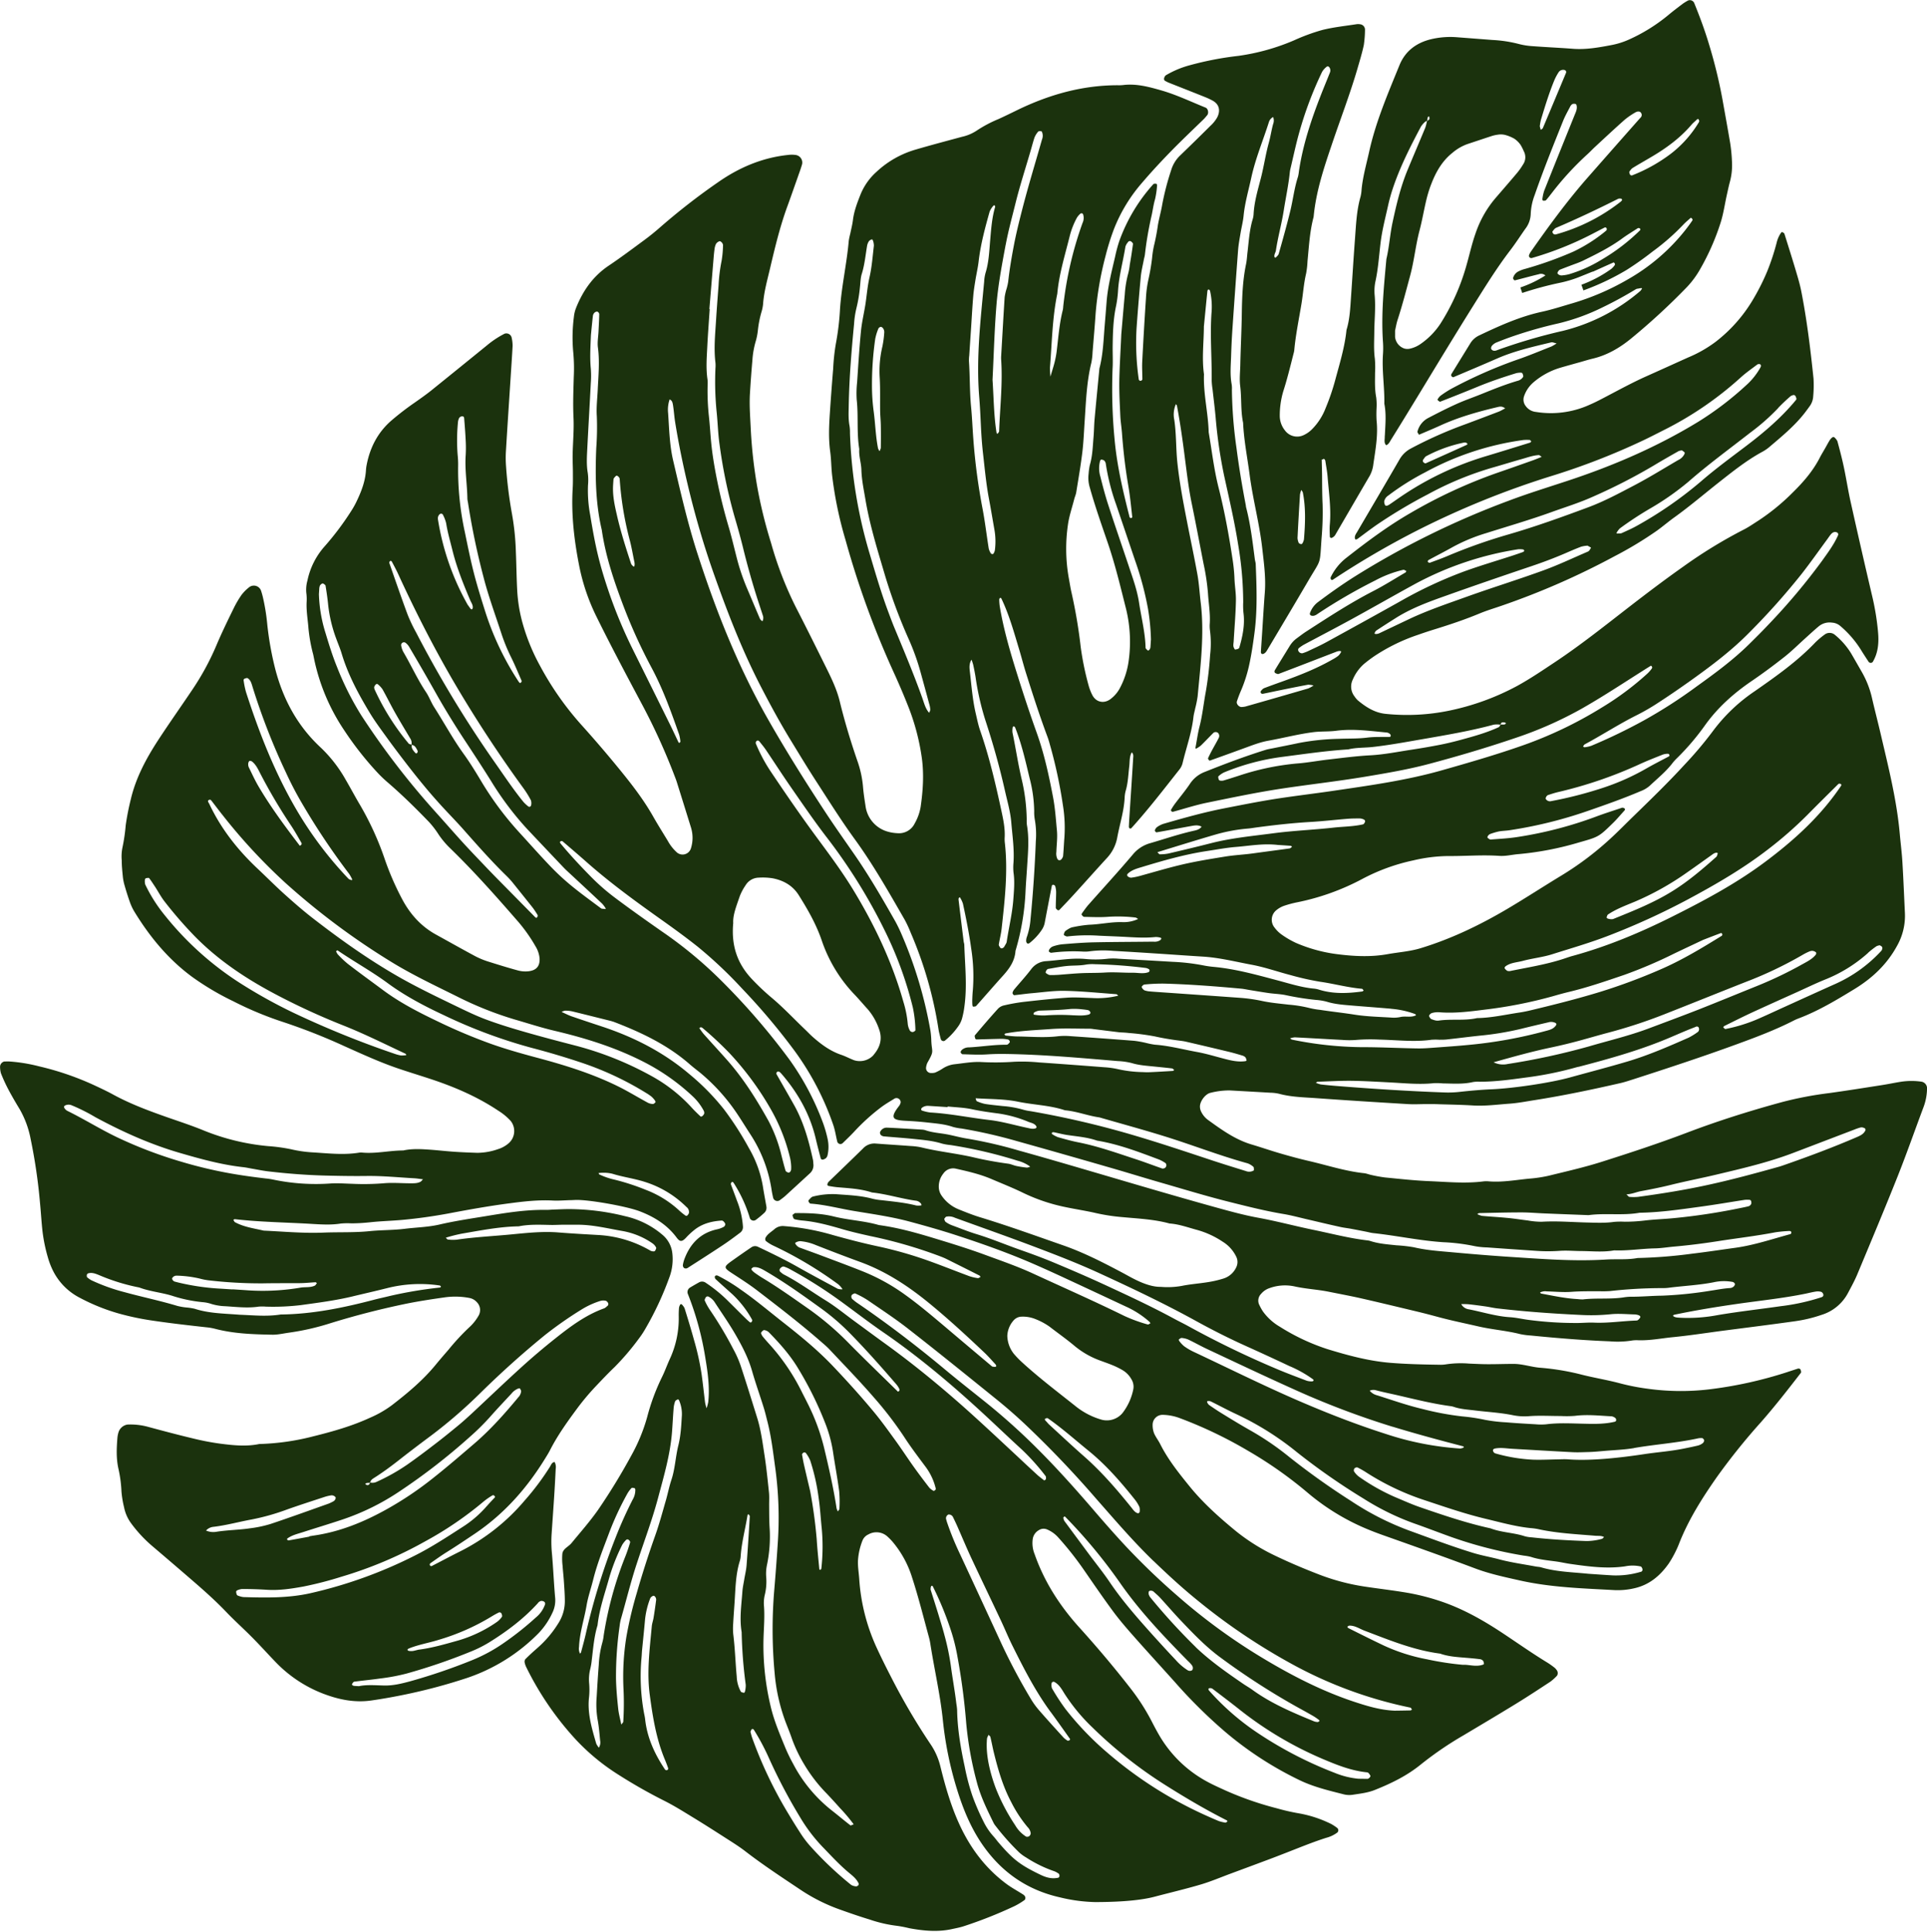 <?xml version="1.0" encoding="UTF-8" standalone="no"?><svg xmlns="http://www.w3.org/2000/svg" xmlns:xlink="http://www.w3.org/1999/xlink" data-name="Layer 1" fill="#1b320d" height="975" id="Layer_1" preserveAspectRatio="xMidYMid meet" version="1" viewBox="9.7 10.7 972.5 975.0" width="972.5" zoomAndPan="magnify">
 <title>Tropical Leaves Silhouettes - 16</title>
 <g id="change1_1"><path d="m979.5 556.5a35 35 0 0 0 -10.66 0.06c-3.22 0.51-6.41 1.2-9.64 1.69-8.79 1.37-17.58 2.78-26.4 4a180 180 0 0 0 -23.59 4.49c-16.34 4.44-32.46 9.51-48.31 15.54-14.15 5.37-28.55 10.1-43 14.68-8.74 2.77-17.76 4.8-26.69 7a68.5 68.5 0 0 1 -9.68 1.45c-6.79 0.64-13.54 1.93-20.4 1.38a13.33 13.33 0 0 0 -2.68 0c-9.21 1.18-18.42 0.26-27.61-0.12-7.42-0.31-14.81-1.14-22.21-1.86a70.47 70.47 0 0 1 -7 -1.28c-1.16-0.24-2.28-0.73-3.46-0.86-9.49-1-18.55-4-27.8-6.14-4.91-1.13-9.78-2.46-14.62-3.87s-9.61-3.06-14.45-4.5c-8.13-2.42-14.88-7.27-21.63-12.14a11.17 11.17 0 0 1 -3.94 -4.76 5.73 5.73 0 0 1 -0.44 -2.57c0.24-2.75 2.9-6.08 5.34-6.59a38.19 38.19 0 0 1 9.7 -1.2c6.83 0.38 13.64 0.76 20.47 1.16a21.55 21.55 0 0 1 4.42 0.53c6.08 1.65 12.35 1.76 18.56 2.2 15.42 1.11 30.86 2.07 46.29 3 3.25 0.21 6.52 0 9.79 0 2.08 0 4.16 0 6.23 0.09 5.65 0.17 11.29 0.26 16.93 0.61 6.27 0.39 12.47-0.48 18.68-0.92 4.13-0.3 8.22-1.11 12.32-1.75 14.68-2.3 29.19-5.35 43.65-8.66 2-0.47 4-1.14 6-1.77 17.51-5.65 35-11.39 52.3-17.71 9.79-3.57 19.51-7.22 28.79-11.94a23.89 23.89 0 0 1 2.43 -1.1c10.08-3.78 19.26-9.31 28.39-14.88s16.55-12.62 21.61-22a30.72 30.72 0 0 0 3.87 -16.26c-0.41-8.59-0.75-17.2-1.27-25.79-0.28-4.74-0.9-9.46-1.32-14.18-1.5-16.92-5.63-33.33-9.48-49.8-1.48-6.37-3.14-12.68-4.59-19a47.69 47.69 0 0 0 -5.23 -13.2c-1.78-3.09-3.54-6.2-5.34-9.27a37.14 37.14 0 0 0 -8.22 -9.32 4.12 4.12 0 0 0 -5 -0.1 40.69 40.69 0 0 0 -4.75 4c-9.08 9.55-19.79 17.09-30.51 24.57a86.55 86.55 0 0 0 -21.2 20.18 190.89 190.89 0 0 1 -14.35 17c-8.24 9-17 17.46-25.72 25.95-4.06 3.93-8 8-12.17 11.78a155 155 0 0 1 -24.22 18.16c-9.14 5.54-18.1 11.39-27.31 16.83-13.85 8.18-28.28 15.12-43.74 19.83-5.43 1.65-11.08 2-16.62 3-8.87 1.6-17.8 1.05-26.64-0.14a77.09 77.09 0 0 1 -19.66 -5.54 45.49 45.49 0 0 1 -7.65 -4.52 16 16 0 0 1 -3.1 -3.16 6.21 6.21 0 0 1 0.81 -8.78 12.84 12.84 0 0 1 3.81 -2.2 52.16 52.16 0 0 1 6.86 -1.84 120 120 0 0 0 32.6 -11.68 98.36 98.36 0 0 1 25.87 -9.44 79.4 79.4 0 0 1 17.64 -2.2c8.6 0.07 17.22-0.68 25.83-0.09 3.31 0.23 6.49-0.65 9.74-0.89a155.54 155.54 0 0 0 30.54 -5.91c9.9-2.81 9.93-2.78 17.35-10.07 1.9-1.87 3.61-3.95 5.41-5.91 0.56-0.62 0.48-1.09-0.32-1.38a1.41 1.41 0 0 0 -0.82 -0.13c-4.49 1.52-9 2.92-13.46 4.61a200.31 200.31 0 0 1 -38.72 10.07c-4.66 0.77-9.43 1-14.15 1.37-0.46 0-1-0.48-1.46-0.83s0.34-1.65 1.34-2a34.33 34.33 0 0 1 4.25 -1.25c1.75-0.32 3.55-0.34 5.31-0.6a219.74 219.74 0 0 0 39.72 -9.79c9-3.12 17.94-6.26 26.7-10a14.89 14.89 0 0 0 4.54 -2.74c3.88-3.68 8.06-7 11.36-11.31a25 25 0 0 1 2.4 -2.64 123.38 123.38 0 0 0 13.88 -16.26c6.46-9.11 14.6-16.35 23.78-22.6 5.64-3.85 11.14-7.93 16.5-12.16 3.73-2.94 7.1-6.32 10.64-9.5 2.21-2 4.37-4 6.66-5.91a8.58 8.58 0 0 1 6.68 -1.86 7.07 7.07 0 0 1 4.08 1.61 51.62 51.62 0 0 1 10.48 12.06c1.22 2 2.54 4 3.85 6a1.33 1.33 0 0 0 2.16 0.15c2.89-4.85 3.15-10.22 2.62-15.55a128 128 0 0 0 -2.69 -16.69q-5.7-24.27-11.12-48.61c-1.29-5.79-2.18-11.66-3.41-17.46-0.92-4.35-2.06-8.66-3.23-13a5.75 5.75 0 0 0 -1.57 -2c-0.53-0.53-1.62 0.24-2.55 1.82-0.61 1-1.17 2.07-1.76 3.1-1 1.81-2.12 3.58-3.07 5.43-3.45 6.7-8.31 12.29-13.64 17.51a107.93 107.93 0 0 1 -17.22 14.1c-2.5 1.59-4.95 3.32-7.59 4.65a242.13 242.13 0 0 0 -30.38 18.6c-9.22 6.5-18.22 13.31-27.16 20.22-12.45 9.64-24.77 19.48-37.91 28.19-6.18 4.1-12.32 8.27-18.85 11.85a126.05 126.05 0 0 1 -34.2 12.43 105.2 105.2 0 0 1 -31.91 1.64c-5.59-0.5-10.05-3.36-14.21-6.8a11.28 11.28 0 0 1 -1.71 -2.05 8 8 0 0 1 -0.87 -8.44 21.86 21.86 0 0 1 5.67 -7.91 70 70 0 0 1 5.71 -4.26 93.11 93.11 0 0 1 21.6 -10.45c2.81-1 5.62-1.92 8.46-2.8 7.66-2.37 15.26-4.91 22.68-8 3.57-1.47 7.27-2.58 10.92-3.84a382.43 382.43 0 0 0 57.09 -25 189.31 189.31 0 0 0 21.35 -12.88c3.13-2.25 6.06-4.79 9.19-7 7.48-5.4 14.5-11.38 21.72-17.09 7-5.51 14-11.13 21.8-15.45a22.07 22.07 0 0 0 3.73 -2.42c6.34-5.39 12.81-10.66 18-17.26 0.92-1.18 1.79-2.37 2.66-3.58a9.19 9.19 0 0 0 1.79 -5 60.23 60.23 0 0 0 0.17 -8.9c-1.54-14.76-3.32-29.5-6.18-44.07-0.57-2.9-1.37-5.77-2.22-8.62-2-6.82-4.16-13.62-6.29-20.41-0.12-0.4-0.72-0.68-1.16-0.89-0.11-0.06-0.5 0.28-0.66 0.51a14.85 14.85 0 0 0 -2.11 4.88 116.53 116.53 0 0 1 -4.73 14.36 112.27 112.27 0 0 1 -7.66 15.07 75.4 75.4 0 0 1 -18.32 20.5 63.73 63.73 0 0 1 -13.89 7.93c-7.05 3.17-14.07 6.37-21.13 9.52-6.52 2.91-12.79 6.3-19.11 9.62-3.15 1.66-6.3 3.36-9.57 4.76a47.27 47.27 0 0 1 -27 3.62 7.22 7.22 0 0 1 -5.24 -3 5.24 5.24 0 0 1 -0.8 -5 16.13 16.13 0 0 1 4.37 -6.63 36.91 36.91 0 0 1 13.93 -7.69c3.41-1 6.86-1.94 10.28-2.9 2-0.56 4-1.2 6-1.67 7.41-1.75 13.78-5.52 19.56-10.27a333 333 0 0 0 28.18 -26 46.59 46.59 0 0 0 6.81 -9.4 119.83 119.83 0 0 0 10 -22.82c1.45-4.5 2.11-9.26 3.13-13.9 0.52-2.31 1-4.65 1.62-6.93a32.44 32.44 0 0 0 1 -10.59 79.75 79.75 0 0 0 -0.88 -8.87c-1.24-7.31-2.57-14.62-3.87-21.89a248.41 248.41 0 0 0 -6.73 -27.67c-2.11-7.12-4.69-14.07-7.49-20.95a2.39 2.39 0 0 0 -3.65 -1.15 25.19 25.19 0 0 0 -2.26 1.42c-2.36 1.8-4.74 3.58-7 5.47a87.1 87.1 0 0 1 -20.38 12.67 39.36 39.36 0 0 1 -8.49 2.64c-6.43 1.23-12.83 2.38-19.43 1.89-6.81-0.52-13.64-0.82-20.46-1.33a36 36 0 0 1 -7 -1.12 65.69 65.69 0 0 0 -13.19 -2l-17.79-1.37a42.06 42.06 0 0 0 -13.27 1c-7.42 1.81-13 6-15.88 13.07-5.79 14.24-11.93 28.43-15.28 43.58-1.41 6.38-3.24 12.68-3.85 19.22a19.78 19.78 0 0 1 -0.51 3.52c-2 6.92-2.28 14.07-2.81 21.17-0.74 9.79-1.32 19.58-2 29.37-0.4 5.63-0.61 11.29-2.29 16.74-0.87 8.63-3.43 16.86-5.66 25.18a113.31 113.31 0 0 1 -4.89 14.31 30.72 30.72 0 0 1 -6.69 10.46 14.5 14.5 0 0 1 -4.32 3.1 7.65 7.65 0 0 1 -9.53 -2.37 11.77 11.77 0 0 1 -2.59 -7.43 43.12 43.12 0 0 1 1.78 -12.31c2-6.21 3.54-12.56 5.15-18.89a11.76 11.76 0 0 0 0.38 -1.74c0.73-8 2.39-15.85 3.69-23.77 0.81-5 1.11-10 2.3-15a44.06 44.06 0 0 0 0.7 -6.2c0.72-7.39 1.11-14.83 3-22.06a4.48 4.48 0 0 0 0.14 -0.88c1.21-12.21 5-23.76 8.92-35.31 4.33-12.94 9.27-25.68 13.11-38.79 1.16-4 2.38-8 3.24-12a55.5 55.5 0 0 0 0.6 -8 2.75 2.75 0 0 0 -2.14 -2.47 7.43 7.43 0 0 0 -1.75 -0.14c-5.87 0.92-11.81 1.52-17.55 2.94a98 98 0 0 0 -14.23 5.2 109.55 109.55 0 0 1 -28.19 7.89 160.94 160.94 0 0 0 -24.46 4.7 47.74 47.74 0 0 0 -12.25 5.14 2.68 2.68 0 0 0 -0.8 1.46 1.2 1.2 0 0 0 0.79 1.47c0.52 0.25 1 0.56 1.57 0.77 6.07 2.41 12.15 4.79 18.21 7.22a34.35 34.35 0 0 1 4 1.88c3.23 1.79 4 5 2.18 8.47a17.27 17.27 0 0 1 -3.33 4.13q-7.59 7.55-15.32 15a16.9 16.9 0 0 0 -4.56 7.47 132.66 132.66 0 0 0 -4.48 17.21c-0.58 3.51-1.59 6.95-2.2 10.46a104.83 104.83 0 0 1 -2 10.49 50 50 0 0 0 -0.94 6.16 102 102 0 0 1 -1.79 10.53 57.53 57.53 0 0 0 -1.3 9.71q-1.06 16-1.88 32.06c-0.15 2.94 0.07 5.91 0.07 8.86 0 0.23-0.31 0.57-0.55 0.66a0.87 0.87 0 0 1 -1.28 -0.68 129.63 129.63 0 0 1 -1.1 -25.74q0.91-12.9 2.11-25.78c0.27-3 1-5.85 1.55-8.76 0.16-0.88 0.45-1.73 0.55-2.61a175.54 175.54 0 0 1 3.29 -19.32c0.67-2.88 1-5.83 1.85-8.7a42.82 42.82 0 0 0 1 -7c0-0.24-0.24-0.72-0.41-0.74-0.49 0-1.2-0.09-1.46 0.2a86.47 86.47 0 0 0 -17.25 28.88 72.86 72.86 0 0 0 -2.06 7.74c-1.75 7.51-3.68 15-4.29 22.72q-0.45 5.77-0.93 11.56c-0.63 7.4-0.79 14.85-2.7 22.09-0.82 8.58-1.67 17.16-2.45 25.75-0.25 3-0.26 5.94-0.52 8.9-0.4 4.73-0.5 9.5-1.87 14.11a30.59 30.59 0 0 0 -0.61 4.41 16.7 16.7 0 0 0 0.62 7c2.64 9.45 5.92 18.69 9.1 28 3.76 11 6.41 22.23 9.25 33.45a70 70 0 0 1 1.16 26.54 41 41 0 0 1 -4.51 13.44 16.37 16.37 0 0 1 -4 4.78c-3.41 3-7.76 2.31-9.75-1.58a25.33 25.33 0 0 1 -1.92 -5 145 145 0 0 1 -3.93 -19.18 257.47 257.47 0 0 0 -4.58 -27.22c-0.61-2.6-1-5.25-1.49-7.88a84.31 84.31 0 0 1 -0.39 -26.62c0.6-4.37 2.09-8.64 3.2-13 0.29-1.15 0.83-2.25 1-3.41 1.09-6.74 2.26-13.47 3.08-20.25 0.64-5.3 0.83-10.67 1.19-16 0.66-9.79 1-19.6 3.37-29.19a34.79 34.79 0 0 0 0.6 -5.32c0.54-6.51 1.11-13 1.55-19.55a166.85 166.85 0 0 1 5 -28.93 122.6 122.6 0 0 1 4.24 -13.57 80 80 0 0 1 14.3 -23.49c4.62-5.42 9.49-10.65 14.46-15.75 5.4-5.53 11-10.82 16.55-16.22 0.64-0.63 1.18-1.34 1.75-2 0.88-1.06 0.45-3.32-0.82-3.82-7.44-3-14.69-6.49-22.38-8.7-6.25-1.79-12.62-3.52-19.3-2.68a19.69 19.69 0 0 1 -2.67 0.09c-17.89 0-34.59 4.74-50.57 12.48-3.2 1.56-6.4 3.14-9.65 4.61a63.75 63.75 0 0 0 -11 5.84 21.84 21.84 0 0 1 -7.34 3.08c-8 2.17-16.05 4.28-24 6.63a48.73 48.73 0 0 0 -19.11 11 30.89 30.89 0 0 0 -8.15 11.56c-1.63 4.14-3.24 8.29-3.79 12.77-0.29 2.35-0.89 4.65-1.37 7a32.85 32.85 0 0 0 -0.74 3.49c-1 11.54-3.64 22.88-4.42 34.46a131.85 131.85 0 0 1 -2.13 17.68 102.55 102.55 0 0 0 -1.32 12.41q-0.92 11.11-1.66 22.24c-0.44 6.52-0.74 13 0.15 19.57 0.53 3.81 0.52 7.68 0.92 11.52a193.89 193.89 0 0 0 6.82 33.1 452.39 452.39 0 0 0 24 66.1c2.72 5.93 5.31 11.95 7.69 18a113.08 113.08 0 0 1 6.8 25.77c1.17 8.37 0.6 16.62-0.58 24.84a25.4 25.4 0 0 1 -3 8.33 8.82 8.82 0 0 1 -8.83 4.91 20.5 20.5 0 0 1 -5.25 -0.92 15.51 15.51 0 0 1 -10.76 -13c-0.51-3.22-1-6.46-1.26-9.71a52.38 52.38 0 0 0 -2.88 -13c-3.38-9.84-6.39-19.78-8.85-29.89-1.56-6.4-4.49-12.25-7.39-18.11-4.88-9.85-9.77-19.7-14.8-29.47a181 181 0 0 1 -12.48 -32.37 232.79 232.79 0 0 1 -7 -28.54 239.27 239.27 0 0 1 -3.2 -28.27c-0.27-6.23-0.83-12.45-0.44-18.68q0.51-8.46 1.25-16.9a44 44 0 0 1 1.75 -9.63 31.84 31.84 0 0 0 1 -5.25 53.52 53.52 0 0 1 1.92 -9.6 19.49 19.49 0 0 0 0.76 -4.39c0.53-5.94 2.16-11.68 3.51-17.44 2.44-10.39 4.94-20.8 8.6-30.86 1.83-5 3.59-10.07 5.37-15.09 0.69-2 1.42-3.91 2-5.9a3.87 3.87 0 0 0 -3.29 -5.21 14.37 14.37 0 0 0 -3.53 0c-13 1.34-24.69 6.29-35.33 13.71a330.06 330.06 0 0 0 -29.56 23q-3.69 3.24-7.64 6.16c-6 4.41-11.92 8.88-18.08 13-8 5.37-13.12 12.79-16.58 21.55a17 17 0 0 0 -1 4.31 80.83 80.83 0 0 0 -0.33 17.79 86.62 86.62 0 0 1 0.27 12.47c-0.19 6.83-0.47 13.63-0.14 20.48 0.3 6.23-0.31 12.48-0.43 18.72-0.06 3 0.12 5.94 0.13 8.9 0 2.67 0.06 5.35-0.1 8-0.82 13.44 0.76 26.69 3.39 39.81a102.93 102.93 0 0 0 8.67 25.21c7.36 14.93 15.18 29.61 23 44.28a314.68 314.68 0 0 1 16.24 35.67c0.43 1.11 0.87 2.22 1.23 3.35q3.6 11.47 7.17 23a17.63 17.63 0 0 1 -0.06 10.54 4.4 4.4 0 0 1 -7.26 1.81 22 22 0 0 1 -4.36 -5.6c-2.46-4.07-5-8.08-7.35-12.22-5-8.85-11.22-16.81-17.62-24.62q-8.76-10.71-18-21a152.43 152.43 0 0 1 -21.53 -30.52 100.62 100.62 0 0 1 -9.25 -23.14 77.4 77.4 0 0 1 -2.28 -14.94c-0.35-6.52-0.39-13-0.68-19.58a128.86 128.86 0 0 0 -2.04 -19.46 217.31 217.31 0 0 1 -2.93 -23.84 54.77 54.77 0 0 1 0 -8c0.72-12.17 1.55-24.34 2.33-36.49 0.34-5.35 0.72-10.69 1-16a18.62 18.62 0 0 0 -0.54 -4.38 2.74 2.74 0 0 0 -3.5 -1.77 47.07 47.07 0 0 0 -8.89 5.88q-14.21 11.55-28.47 23.05c-2.55 2-5.24 3.9-7.92 5.78a138.67 138.67 0 0 0 -12 9.24c-6.76 5.94-10.61 13.44-12.32 22.16a19.63 19.63 0 0 0 -0.36 2.65c-0.31 5.45-2.17 10.44-4.47 15.3a41.51 41.51 0 0 1 -2.53 4.69 142.37 142.37 0 0 1 -13.85 18.54 37.32 37.32 0 0 0 -8.7 17.3 17 17 0 0 0 -0.57 6.15 23.68 23.68 0 0 1 0.18 4.45c-0.26 4.48 0.56 8.87 0.9 13.31a79.42 79.42 0 0 0 2.34 13.12c0.22 0.87 0.37 1.75 0.55 2.62a101.52 101.52 0 0 0 15.17 35.88 163.54 163.54 0 0 0 17.09 21.69 66.52 66.52 0 0 0 5.18 4.89c7.2 6.23 14 12.92 20.58 19.75a46 46 0 0 1 4.86 6.37 43.12 43.12 0 0 0 5.73 6.79c11.74 11.39 22.61 23.6 33.34 35.93a80.24 80.24 0 0 1 9.86 13.75 13.89 13.89 0 0 1 1.95 5.87c0.24 4.22-1.88 6.13-5.62 6.55a14.52 14.52 0 0 1 -5.29 -0.41c-5.16-1.4-10.27-3-15.36-4.6a40 40 0 0 1 -6.54 -2.78c-6.54-3.52-13-7.16-19.51-10.75-7.53-4.15-13-10.28-17-17.78a142 142 0 0 1 -9.16 -21.26 149.92 149.92 0 0 0 -12.77 -27.42c-2.25-3.85-4.34-7.79-6.59-11.63a69.12 69.12 0 0 0 -12.5 -16.15c-11.7-10.8-19-24.22-23-39.51a160.15 160.15 0 0 1 -4.09 -22.76 102.34 102.34 0 0 0 -2.29 -14.05c-0.22-0.87-0.45-1.72-0.73-2.56a3.86 3.86 0 0 0 -6.41 -1.87 19.86 19.86 0 0 0 -3.69 3.81 52.45 52.45 0 0 0 -4 6.92c-3 6.15-6 12.29-8.64 18.57a131.69 131.69 0 0 1 -11.89 21.9c-5.79 8.63-11.81 17.11-17.49 25.82-6 9.23-11.18 18.88-13.74 29.77a127.31 127.31 0 0 0 -2.56 13.1 90.84 90.84 0 0 1 -1.69 11.45 22.45 22.45 0 0 0 -0.31 6.2c0 2.67 0.26 5.34 0.53 8a24 24 0 0 0 0.81 4.35c0.81 2.86 1.69 5.7 2.68 8.49a27 27 0 0 0 2.23 4.86c7.8 12.81 17.19 24.24 29.35 33.17a137.63 137.63 0 0 0 20.69 12.25 174.15 174.15 0 0 0 24.57 10.28 301.9 301.9 0 0 1 31.49 12.37c8.95 4 17.84 8.1 27.13 11.26 5.9 2 11.87 3.8 17.78 5.78 11.57 3.9 22.69 8.78 32.89 15.6a29.29 29.29 0 0 1 6.15 5.11 8.18 8.18 0 0 1 -1 11.22 15 15 0 0 1 -5.4 3 32.27 32.27 0 0 1 -10.49 1.86c-3.86-0.13-7.72-0.28-11.57-0.54s-7.7-0.7-11.56-1c-4.74-0.33-9.49-0.69-14.21 0.35-6.83 0-13.57 1.66-20.44 1.09a7.07 7.07 0 0 0 -1.78 0c-8 1.32-16 0.3-24-0.16a63.06 63.06 0 0 1 -10.56 -1.58 87.82 87.82 0 0 0 -11.43 -1.55 113.72 113.72 0 0 1 -32.75 -8c-5.77-2.36-11.68-4.3-17.57-6.35-9.52-3.34-19-6.82-27.91-11.68-3.11-1.71-6.35-3.21-9.58-4.72a144.66 144.66 0 0 0 -27.74 -9.5 82.43 82.43 0 0 0 -14.9 -2.45c-0.89-0.05-1.78 0-2.67 0a2.79 2.79 0 0 0 -2.14 2.44 12 12 0 0 0 0.44 3.52 80.6 80.6 0 0 0 3.7 8.08c1.8 3.41 3.76 6.75 5.76 10.05a48.14 48.14 0 0 1 5.52 15 277.65 277.65 0 0 1 4.76 32.61c0.46 4.72 0.71 9.46 1.25 14.17a81.32 81.32 0 0 0 2.72 13.07 38.87 38.87 0 0 0 2.17 5.83 30.84 30.84 0 0 0 14 14.5 99.34 99.34 0 0 0 19.8 7.95 135.67 135.67 0 0 0 16.52 3.48c9.12 1.36 18.26 2.4 27.41 3.41a28.36 28.36 0 0 1 4.39 0.75c9.57 2.53 19.39 2.81 29.19 3 2.64 0 5.29-0.62 7.94-1a125 125 0 0 0 20.81 -4.7 407.45 407.45 0 0 1 39.67 -10.16c6.1-1.19 12.27-2.13 18.45-3a38.1 38.1 0 0 1 12.42 0.33 6.66 6.66 0 0 1 3.77 2.2 5.62 5.62 0 0 1 0.86 6.6 24.08 24.08 0 0 1 -5 6.21 117.5 117.5 0 0 0 -10.29 11.14c-2.14 2.47-4.29 4.94-6.36 7.47-6.45 7.88-14.21 14.35-22.23 20.53a54.29 54.29 0 0 1 -10.85 6.22c-9.22 4.26-18.91 7-28.73 9.43a121.31 121.31 0 0 1 -27.28 3.88c-6.51 1.36-13 0.68-19.52-0.15a130.24 130.24 0 0 1 -14 -2.68c-7.5-1.79-15-3.78-22.41-5.78a33.94 33.94 0 0 0 -10.56 -1.21 5.66 5.66 0 0 0 -4.52 3.79 14.82 14.82 0 0 0 -0.56 2.61c-0.44 5.33-0.7 10.61 0.5 15.95a64.48 64.48 0 0 1 1.52 11.43 50.05 50.05 0 0 0 1.3 7.9 20.28 20.28 0 0 0 3.54 8.1 67.32 67.32 0 0 0 10.94 11.73q9.85 8.37 19.63 16.83c6.07 5.24 12.07 10.56 17.62 16.38 4.1 4.29 8.55 8.25 12.73 12.48 4 4 7.76 8.2 11.68 12.27a66.19 66.19 0 0 0 24.23 16.27c7.82 3 15.83 4.71 24.39 3.49 5.59-0.79 11.12-1.79 16.64-2.92a280.45 280.45 0 0 0 31.82 -8.49 91.67 91.67 0 0 0 35.93 -22.49 37.58 37.58 0 0 0 7 -10.29 14.32 14.32 0 0 0 1.41 -7.77c-0.66-7.39-0.95-14.81-1.61-22.21a61.44 61.44 0 0 1 -0.17 -9.78c0.44-6.53 0.91-13 1.33-19.58 0.29-4.45 0.52-8.9 0.74-13.35a5.44 5.44 0 0 0 -0.55 -3.45c-1.38 0.15-1.74 1.38-2.3 2.31a130.15 130.15 0 0 1 -12.81 17.11 103.2 103.2 0 0 1 -32.68 25.74c-4.79 2.38-9.5 4.92-14.26 7.35a0.72 0.72 0 0 1 -0.68 -0.15c-0.45-0.43-0.4-1 0.22-1.41 2.68-1.86 5.33-3.79 8.11-5.51 4.81-3 9.47-6.13 14.16-9.28 14.83-10 26.31-23 35.6-38.16 0.77-1.25 1.57-2.52 2.24-3.83 3.79-7.45 8.62-14.21 13.57-20.91a122.41 122.41 0 0 1 9.73 -11.6c3.06-3.23 6.13-6.47 9.35-9.55a127.4 127.4 0 0 0 12.15 -14.22 45.22 45.22 0 0 0 3 -4.43 158.51 158.51 0 0 0 12.49 -26.57 26.13 26.13 0 0 0 1.51 -12.28 14.09 14.09 0 0 0 -4.92 -9.2 43.83 43.83 0 0 0 -18.95 -9.45 117.8 117.8 0 0 0 -28.23 -3.57c-2.67 0-5.33 0.15-8 0.24-1.2 0.05-2.38 0.18-3.57 0.16-10.15-0.16-20.1 1.44-30.07 3.09-7.9 1.3-15.83 2.46-23.64 4.27-5.82 1.36-11.78 1.45-17.66 2.18s-11.87 0.58-17.77 1.19c-7.71 0.79-15.44 0.41-23.14 0.73-10.14 0.42-20.19-0.53-30.27-1-4.9-1.15-9.95-1.79-14.45-4.23-0.41-0.21-0.59-0.82-0.87-1.26 0.28-0.09 0.57-0.3 0.83-0.28 12.71 1.46 25.5 1.6 38.26 2.35 5 0.3 10.07 0.66 15.12-0.15a36.63 36.63 0 0 1 5.35 -0.1c3.26 0 6.51-0.22 9.76-0.57 5.31-0.57 10.66-0.69 16-1.18 7.69-0.7 15.31-1.78 22.9-3.17 10.5-2 21-3.88 31.61-5.25 7-0.92 14.15-1.72 21.31-1.34 2.95 0.15 5.93-0.11 8.9-0.19 0.89 0 1.78-0.07 2.67-0.1 6.27-0.24 25.5 3.09 32.36 5.71 7.27 2.77 13.87 6.81 18.63 13.25 1.58 2.13 2.65 2.38 4.83 0a37.63 37.63 0 0 1 3.91 -3.66c4.05-3.33 8.89-4.57 14-4.91a1.18 1.18 0 0 1 0.82 0.33 3.13 3.13 0 0 1 1 1.4 1.7 1.7 0 0 1 -0.69 1.4 12.42 12.42 0 0 1 -3.26 1.25c-8.33 1.75-13.54 7-16.53 14.7a15.56 15.56 0 0 0 -0.92 3.4 1.86 1.86 0 0 0 0.67 1.51 1.81 1.81 0 0 0 1.62 0c6-3.83 12-7.68 17.95-11.62 3-2 5.83-4.1 8.67-6.25a3.48 3.48 0 0 0 1.41 -3.1 43.07 43.07 0 0 0 -3 -13c-1-2.78-2.08-5.56-3.09-8.34a1.19 1.19 0 0 1 0.21 -0.78c0.33-0.58 0.8-0.51 1.26 0.2a70.4 70.4 0 0 1 8.14 17.74 2 2 0 0 0 3 0.81 48.15 48.15 0 0 0 4.11 -3.4 3.51 3.51 0 0 0 1.23 -3.19c-0.6-3.51-1.29-7-1.83-10.52a57.21 57.21 0 0 0 -7.02 -19.1 158.45 158.45 0 0 0 -12.52 -19.48 117.17 117.17 0 0 0 -17.43 -17.77c-13.11-11.15-28.08-18.77-44.32-24.13-5.08-1.68-10.14-3.35-15.2-5.1-1.65-0.57-3.22-1.41-5.06-2.22a6 6 0 0 1 1.76 -0.65 16.67 16.67 0 0 1 3.54 0.35c6.35 1.54 12.67 3.14 19 4.71a22.31 22.31 0 0 1 2.56 0.79c13.64 5.26 26.74 11.51 37.87 21.26 1.78 1.56 3.72 3 5.54 4.49a97 97 0 0 1 18.38 20.51c2.31 3.46 4.48 7 6.76 10.5a70.47 70.47 0 0 1 10.62 28.12c0.19 1.17 0.42 2.34 0.69 3.48a2.18 2.18 0 0 0 3.34 1.48c0.94-0.71 1.93-1.4 2.8-2.19 4.18-3.81 8.33-7.64 12.49-11.46a5.45 5.45 0 0 0 1.7 -4.83 17.12 17.12 0 0 0 -0.15 -1.77c-2.1-9.61-4.66-19-9.51-27.71-2.9-5.18-5.88-10.32-8.81-15.48a1 1 0 0 1 0.48 -1.51 0.93 0.93 0 0 1 0.69 0.06 2.46 2.46 0 0 1 0.71 0.52c0.42 0.43 0.81 0.87 1.19 1.33 8 9.46 13.82 20 16.66 32.13 0.74 3.19 1.58 6.34 2.4 9.5a1 1 0 0 0 1.28 0.85 3.7 3.7 0 0 0 1.52 -0.8 3.26 3.26 0 0 0 0.75 -1.59 18.9 18.9 0 0 0 0 -8 62.17 62.17 0 0 0 -2.19 -7.71 135.35 135.35 0 0 0 -17 -32.22 345.89 345.89 0 0 0 -35.6 -41.06 212.41 212.41 0 0 0 -28.87 -23.73c-7.8-5.45-15.57-10.94-23.18-16.64a107.71 107.71 0 0 1 -12.14 -10.48c-5.43-5.49-10.72-11.13-15.66-17.07-0.54-0.63-0.64-1 0-1.33a1 1 0 0 1 0.82 0c4.06 3.48 8.13 6.94 12.12 10.48 11.38 10.05 23.57 19 35.94 27.81 6.79 4.81 13.54 9.66 20.06 14.83a220.68 220.68 0 0 1 22.68 21.4 325.21 325.21 0 0 1 26.39 31.33 140.57 140.57 0 0 1 19.36 37c1 2.78 1.41 5.74 2.11 8.62a1.65 1.65 0 0 0 2.75 0.88c1.91-1.86 3.86-3.71 5.68-5.65a103.16 103.16 0 0 1 13.86 -12.56c2.13-1.58 4.46-2.92 6.73-4.33a2.1 2.1 0 0 1 2.86 1.17 1.76 1.76 0 0 1 0.13 0.86 4.73 4.73 0 0 1 -0.69 1.61c-5.32 6.72-2.93 7.35 4.15 7.68 3.56 0.17 7.12 0.47 10.66 0.87 4.14 0.46 8.29 0.79 12.28 2.17a26.32 26.32 0 0 0 4.37 0.81 252.74 252.74 0 0 1 27.76 6.3q23.58 6.6 47.08 13.4c8.28 2.37 16.5 4.93 24.76 7.32 12 3.44 23.89 7.11 36 10.12 8.91 2.23 17.84 4.49 26.92 6 3.8 0.64 7.54 1.65 11.29 2.53 5.78 1.34 11.54 2.74 17.34 4 1.73 0.39 3.52 0.57 5.26 0.89 2.63 0.49 5.25 1 7.87 1.52 1.17 0.24 2.32 0.56 3.49 0.69 11.82 1.27 23.47 3.82 35.35 4.59a96.84 96.84 0 0 1 15.9 2 38.91 38.91 0 0 0 6.22 0.63q12.45 0.9 24.91 1.73a82.72 82.72 0 0 0 11.57 0c3.55-0.27 7.13 0.07 10.7 0.1 5.63 0 11.28 0.68 16.9-0.35 6.85 0.28 13.63-0.85 20.46-1 3.25-0.06 6.49-0.61 9.74-0.9 8-0.7 15.93-1.73 23.85-3 9.1-1.38 18.23-2.47 27.26-4.21a69.63 69.63 0 0 1 7.1 -0.67c0.66 0 1.06 0.31 1 0.94a0.81 0.81 0 0 1 -0.47 0.64c-9.16 2.48-18.17 5.55-27.62 6.88-7.33 1-14.68 2.13-22 3a245.73 245.73 0 0 1 -27.5 2.18c-5.3 1-10.67 0.43-16 0.77-16.08 1-32.07-0.29-48.08-1.32-9.79-0.63-19.57-1.45-29.35-2.34-6.5-0.59-13-1-19.43-2.52a74.23 74.23 0 0 0 -8.85 -1c-4.43-0.49-8.89-0.76-13.17-2.18a8.62 8.62 0 0 0 -1.74 -0.33c-9.17-1.1-18.07-3.46-27.08-5.31-9.3-1.91-18.47-4.4-27.82-6.1-7.58-1.39-15-3.48-22.47-5.54-19.44-5.4-38.79-11.11-58.14-16.8-13.39-3.92-26.77-7.86-40.2-11.58a226 226 0 0 0 -26 -6c-3.51-0.54-6.95-1.56-10.45-2.19s-7.09-0.82-10.5-2a7.44 7.44 0 0 0 -1.74 -0.34c-5.94-0.35-11.87-0.75-17.8-1a3.61 3.61 0 0 0 -3.5 2.31 1.71 1.71 0 0 0 0.5 1.47 2.68 2.68 0 0 0 1.58 0.63c4.75 0.43 9.5 0.74 14.22 1.22 5 0.52 10.07 0.89 14.94 2.41a26.79 26.79 0 0 0 4.4 0.75 229.88 229.88 0 0 1 33.77 7.89 18.37 18.37 0 0 1 6.39 3 4.91 4.91 0 0 1 -1.63 0.48 49.46 49.46 0 0 1 -5.28 -0.8c-1.45-0.3-2.84-1-4.29-1.18-5.89-0.8-11.72-1.85-17.51-3.22-8.67-2-17.57-2.86-26.23-5a32.55 32.55 0 0 0 -5.31 -0.68c-5.92-0.45-11.86-0.8-17.79-1.26a7.8 7.8 0 0 0 -6.37 2.52c-5.73 5.63-11.52 11.17-17.29 16.75a2.42 2.42 0 0 0 -0.48 0.74 1.54 1.54 0 0 0 -0.19 0.86 0.88 0.88 0 0 0 0.56 0.52c1.45 0.25 2.9 0.5 4.37 0.64 5.91 0.53 11.87 0.76 17.57 2.66 7.41 0.78 14.53 3.07 21.88 4.12a3.83 3.83 0 0 1 3 1.72 1.79 1.79 0 0 1 0.08 0.67 9.64 9.64 0 0 1 -2.62 0.06c-5.78-1.47-11.7-2-17.61-2.69a29.64 29.64 0 0 1 -4.4 -0.7c-6.07-1.66-12.32-1.85-18.54-2.32a40 40 0 0 0 -11.54 1.2c-0.76 0.16-1.4 1-2 1.62-0.2 0.17-0.4 0.63-0.3 0.79 0.25 0.45 0.63 1.12 1 1.15 7.43 0.52 14.63 2.5 21.95 3.71 9.35 1.56 18.8 2.87 28 5.34 8 2.15 16 4.41 23.93 7 13.26 4.33 26.4 9 39.2 14.59 4.9 2.14 9.76 4.36 14.61 6.6q15.76 7.32 31.48 14.69a46.72 46.72 0 0 1 11.93 7.71 3.88 3.88 0 0 1 0.49 0.75c-0.47 0.21-1 0.7-1.38 0.59a78.28 78.28 0 0 1 -11.67 -4.25c-15.2-7.47-30.69-14.3-46.06-21.38-8.1-3.74-16.53-6.62-24.88-9.7-8.07-2.95-16.31-5.5-24.55-8-9.36-2.85-18.79-5.53-28.53-6.83-7.44-2.17-15.22-2.45-22.73-4.32-6.33-1.57-12.94-1.76-19.49-1.71-0.24 0-0.5 0.29-0.74 0.46s-0.61 0.41-0.59 0.57a5.36 5.36 0 0 0 0.48 1.55 1.09 1.09 0 0 0 0.68 0.55 28.26 28.26 0 0 0 3.51 0.59c7.15 0.59 14 2.49 20.84 4.49 4.56 1.32 9.2 2.37 13.83 3.4a233.59 233.59 0 0 1 35 10.13c1.11 0.43 2.22 0.86 3.29 1.39q8.37 4.16 16.71 8.38c0.24 0.12 0.35 0.46 0.54 0.7-0.47 0.23-1 0.67-1.38 0.6a23.35 23.35 0 0 1 -4.31 -1c-6.4-2.38-12.74-4.91-19.15-7.24a200.7 200.7 0 0 0 -26.49 -7.69c-7.83-1.66-15.59-3.69-23.31-5.84a119.06 119.06 0 0 0 -24.5 -4.48 6.41 6.41 0 0 0 -4.93 1.59c-1.55 1.36-3.46 2.37-4.44 4.29a1.7 1.7 0 0 0 0.13 1.6 19 19 0 0 0 3.72 2.34 196.18 196.18 0 0 1 32.88 19.57 11.37 11.37 0 0 1 1.78 1.94c0.43 0.52 0.29 0.69-0.45 0.55a6.12 6.12 0 0 1 -1.64 -0.27c-6.8-3.66-13.62-7.29-20.34-11.09-6.46-3.66-13.15-6.87-19.86-10.06a3.26 3.26 0 0 0 -3.38 0.26c-3.2 2.15-6.36 4.37-9.52 6.61-4.6 3.26-4.56 3.62-0.12 6.53 4.23 2.76 8.5 5.48 12.51 8.55 10.84 8.32 21.68 16.65 32 25.64 1.56 1.37 3.18 2.7 4.6 4.21 7.52 8 15.21 15.9 22.4 24.22a182.08 182.08 0 0 1 15.19 19.79c3.38 5.23 7.17 10.21 10.9 15.21a30 30 0 0 1 5.16 11.16c0 0.18-0.28 0.49-0.49 0.67s-0.56 0.35-0.68 0.27a7.66 7.66 0 0 1 -2.1 -1.56c-2.72-3.52-5.42-7.08-8-10.71-3.11-4.35-6-8.83-9.16-13.17-3.49-4.81-6.95-9.66-10.74-14.24-6.63-8-13.61-15.72-20.78-23.27-7.82-8.22-16.56-15.34-25.45-22.31-7-5.5-13.81-11.27-21.16-16.34a86.62 86.62 0 0 0 -11.4 -6.93c-0.63-0.3-1.32-0.22-1.57 0.36a1.52 1.52 0 0 0 0.4 1.37c2.83 2.63 5.74 5.17 8.6 7.76a52.44 52.44 0 0 1 9.75 12.62 1 1 0 0 1 0 0.81c-0.32 0.78-0.81 0.85-1.38 0.3-0.42-0.41-0.91-0.76-1.32-1.18-3-2.92-5.91-5.87-8.87-8.79a73.08 73.08 0 0 0 -11.71 -9.66 3.16 3.16 0 0 0 -3.37 -0.3c-1.56 0.87-3.11 1.75-4.64 2.68a2.64 2.64 0 0 0 -1.15 3.05 152 152 0 0 1 8.91 32.57c1.21 7.31 2.24 14.68 1.44 22.15a25 25 0 0 1 -0.84 3.12 25.33 25.33 0 0 1 -0.75 -2.83c-0.59-4.7-1.08-9.43-1.73-14.13a132.69 132.69 0 0 0 -3.81 -17.31c-1.49-5.44-3.14-10.83-4.82-16.21a6.69 6.69 0 0 0 -1.56 -2.06 0.75 0.75 0 0 0 -0.61 0.18 4.83 4.83 0 0 0 -0.63 1.62 44 44 0 0 0 -0.14 4.45 48.74 48.74 0 0 1 -4.58 21.61c-1.37 3-2.44 6.08-3.9 9a107.9 107.9 0 0 0 -7.42 20 88.54 88.54 0 0 1 -8.13 19.7 312.09 312.09 0 0 1 -16.75 27.35c-4.12 5.85-8.84 11.18-13.36 16.69-1.49 1.82-4.19 2.73-4.59 5.27a29.27 29.27 0 0 0 0.12 6.2c0.17 2.67 0.5 5.32 0.66 8 0.22 3.26 0.46 6.52 0.47 9.79a20.59 20.59 0 0 1 -3.18 11 54.92 54.92 0 0 1 -10.91 12.86c-2 1.74-4 3.58-5.86 5.45a2.16 2.16 0 0 0 -0.33 1.66 9.89 9.89 0 0 0 0.89 2.51 154 154 0 0 0 25.16 36.62 108.44 108.44 0 0 0 21.29 17.49 261.52 261.52 0 0 0 23.18 13.17c5 2.51 9.83 5.56 14.65 8.5 5.58 3.4 11.09 6.93 16.59 10.46 3.24 2.08 6.53 4.13 9.59 6.49 8.95 6.9 18.38 13.09 27.77 19.36a89.62 89.62 0 0 0 19.85 10c5 1.79 10.08 3.55 15.19 5.1a67.54 67.54 0 0 0 13.88 3.18 61.93 61.93 0 0 1 6.1 1.19c7.06 1.3 14.12 2 21.24 0.49 2-0.44 4.08-0.82 6.05-1.44a222 222 0 0 0 25.67 -10.16 34.47 34.47 0 0 0 5.29 -3.2 1.73 1.73 0 0 0 0.22 -1.55 2.9 2.9 0 0 0 -1.19 -1.24c-2.75-1.77-5.66-3.31-8.27-5.25-10.24-7.6-17.75-17.41-23.21-28.9-4.62-9.73-7.57-20-10.13-30.37a34.29 34.29 0 0 0 -5 -11.27 326.9 326.9 0 0 1 -19.86 -33.81c-2.58-5-5.11-10.06-7.46-15.19a98 98 0 0 1 -8.64 -34.35c-0.21-3.25-0.83-6.46-0.6-9.76a32.85 32.85 0 0 1 2.2 -9.51 5.74 5.74 0 0 1 3 -3.18 8.2 8.2 0 0 1 9.85 1.26 27.21 27.21 0 0 1 2.48 2.56 51.67 51.67 0 0 1 9.74 17.89c3.22 9.88 5.73 20 8.47 30a30 30 0 0 1 0.75 3.48c2 12.89 5 25.61 6.33 38.64a179.06 179.06 0 0 0 7.14 34.83c3 9.72 6.82 19.06 12.55 27.47 9.61 14.08 22.64 23.25 39.44 27a81.38 81.38 0 0 0 17.61 2.37c8.25 0 21.22-0.36 30.08-2.7 7.75-2.05 15.57-3.88 23.25-6.15 5.12-1.51 10.05-3.62 15.07-5.48q9.6-3.55 19.2-7.14c3.06-1.14 6.11-2.33 9.16-3.52 6.64-2.58 13.22-5.3 20-7.45a16.18 16.18 0 0 0 5.57 -2.66 1.54 1.54 0 0 0 -0.1 -2.33 25.73 25.73 0 0 0 -2.94 -1.94 60.06 60.06 0 0 0 -16.88 -5.49 104.53 104.53 0 0 1 -10.4 -2.4 163.06 163.06 0 0 1 -26 -9c-3.23-1.48-6.51-2.92-9.63-4.64a62 62 0 0 1 -24.42 -24.1c-1.33-2.32-2.55-4.7-3.78-7.07a106.31 106.31 0 0 0 -10.17 -15.69c-8.3-10.68-16.89-20.84-25.87-30.78-9.84-10.88-17.72-23.07-22.58-37a14.78 14.78 0 0 1 -0.93 -7.85 6.19 6.19 0 0 1 3 -4.24 4.42 4.42 0 0 1 4.24 -0.38 15.81 15.81 0 0 1 5.72 4.16 160.17 160.17 0 0 1 12.71 16.07c4.91 7.09 9.77 14.21 14.89 21.14 3.17 4.29 6.68 8.35 10.22 12.36 6.89 7.8 13.92 15.46 20.88 23.21a252.83 252.83 0 0 0 25.32 25.07 175.68 175.68 0 0 0 38 24.65c7.06 3.35 14.55 5.1 22 7a11.55 11.55 0 0 0 4.42 0.21c3.82-0.59 7.66-1 11.3-2.47 8.31-3.32 16.28-7.21 23.27-12.94a175 175 0 0 1 21.34 -14.56c8.93-5.33 17.88-10.63 26.74-16.07 5.83-3.58 11.54-7.34 17.25-11.09a25.42 25.42 0 0 0 3.29 -3 2.5 2.5 0 0 0 0 -2.51 7.17 7.17 0 0 0 -1.13 -1.37 41.65 41.65 0 0 0 -3.61 -2.59c-7.62-4.63-14.91-9.77-22.33-14.7-10.16-6.75-20.74-12.78-32.43-16.59a114 114 0 0 0 -15.51 -3.94c-7.32-1.27-14.7-2.11-22-3.21a109.33 109.33 0 0 1 -23.18 -6.13c-7.49-2.89-14.87-6-22.1-9.48a99.32 99.32 0 0 1 -19.62 -12.25c-8.54-7-16.74-14.31-23.68-22.88-5.42-6.69-10.81-13.44-14.71-21.2-0.93-1.85-2.26-3.52-3.08-5.42a11.33 11.33 0 0 1 -0.73 -4.31 5 5 0 0 1 5.18 -5 26 26 0 0 1 8.69 1.72 218.07 218.07 0 0 1 34.49 16.54 207.47 207.47 0 0 1 29.82 21 114.36 114.36 0 0 0 29.53 18.15c2.73 1.15 5.5 2.22 8.29 3.21 15.67 5.56 31.35 11.08 46.9 16.93 7.23 2.71 14.79 4.31 22.34 6 15.76 3.55 31.81 4 47.82 4.89a36.6 36.6 0 0 0 9.71 -0.86c7.8-1.66 13.3-6.33 17.71-12.57a53 53 0 0 0 3.51 -6.19 42.53 42.53 0 0 0 1.79 -4.09c4.75-12 11.55-22.72 18.89-33.22a321.14 321.14 0 0 1 22.32 -27.79c7.07-8.05 13.65-16.48 20.18-24.94 0.23-0.31 0-1.08-0.17-1.56s-0.86-0.71-1.54-0.48c-1.69 0.56-3.39 1.09-5.08 1.66a208.16 208.16 0 0 1 -39.93 8.79 121.27 121.27 0 0 1 -30.22 -0.31 112 112 0 0 1 -14.85 -2.91c-6.61-1.73-13.37-2.79-20-4.54a124.85 124.85 0 0 0 -20.22 -3.23c-4.44-0.43-8.71-1.95-13.21-1.9-4.16 0-8.32 0.16-12.47 0.15-3.27 0-6.54-0.17-9.8-0.31a50.34 50.34 0 0 0 -11.57 0.37 17.41 17.41 0 0 1 -3.54 0.21c-8.33-0.12-16.65-0.31-25-1-10.71-0.93-21-3.71-31.24-6.84a106.06 106.06 0 0 1 -24.12 -11.33 27.72 27.72 0 0 1 -8.53 -7.7 25.51 25.51 0 0 1 -1.74 -3.11 4.83 4.83 0 0 1 0.78 -5.76 9.39 9.39 0 0 1 4.36 -2.95 22.91 22.91 0 0 1 12.32 -0.88c5.83 1.32 11.8 1.58 17.6 2.76 4.95 1 9.92 1.93 14.84 3 9.84 2.22 19.64 4.6 29.45 6.94 3.46 0.83 6.91 1.73 10.35 2.66 6.96 1.9 13.96 3.31 20.86 4.9s14.11 2.1 21 3.86a36.09 36.09 0 0 0 5.3 0.7c13.32 1.32 26.65 2.43 40 2.94a45.93 45.93 0 0 0 10.67 -0.34 15.64 15.64 0 0 1 3.56 -0.21c6 0.21 11.82-1 17.73-1.57 8-0.8 15.88-2 23.82-3.07 12.65-1.65 25.32-3.22 37.94-5a70.68 70.68 0 0 0 13 -3.14 22.58 22.58 0 0 0 13.41 -11.07c1.67-3.14 3.4-6.28 4.76-9.56 6.86-16.44 13.76-32.86 20.35-49.41 4.6-11.58 8.71-23.36 13.08-35a27.55 27.55 0 0 0 1.7 -9.6 3.39 3.39 0 0 0 -2.72 -3.03zm-860.5 227.08a9.23 9.23 0 0 1 -5.32 -0.6 5.77 5.77 0 0 1 3.84 -1.89c6.48-0.78 12.77-2.53 19.17-3.7a113.11 113.11 0 0 0 17.93 -5.06c6.14-2.18 12.35-4.17 18.54-6.21a21.25 21.25 0 0 1 3.43 -0.86 2.46 2.46 0 0 1 2.39 0.83c0.4 0.48-0.2 1.71-1 2.12a25.29 25.29 0 0 1 -2.4 1.17c-9.77 3.46-19.52 7-29.35 10.28a60.55 60.55 0 0 1 -10.41 2.19c-5.56 0.82-11.21 0.85-16.82 1.73zm162.2 35.93a3.06 3.06 0 0 1 1.45 -1 2.38 2.38 0 0 1 1.56 0.3 1.24 1.24 0 0 1 0.51 1.57 14.73 14.73 0 0 1 -4.57 6.45 154.7 154.7 0 0 1 -16 12.73 81.11 81.11 0 0 1 -16.39 8.9 292.13 292.13 0 0 1 -31.11 10.59c-4.3 1.16-8.61 2.22-13.12 2.11s-8.91-0.48-12.72 0.34c-1.2-0.08-1.79-0.09-2.38-0.16s-1.25-0.46-1.06-0.88 0.69-1.18 1.12-1.23c4.41-0.6 8.83-1 13.23-1.63a98.47 98.47 0 0 0 13.08 -2.45 294.31 294.31 0 0 0 32 -10.91 63.19 63.19 0 0 0 9.55 -4.71c9.12-5.64 17.65-12.02 24.89-20.02zm-50.57 18.74a112.84 112.84 0 0 0 26.83 -11.71c1.26-0.78 2.54-1.51 3.86-2.16a1.06 1.06 0 0 1 1.5 0.55c0.2 0.48 0.42 1.24 0.19 1.56a10.44 10.44 0 0 1 -2.43 2.53 66.8 66.8 0 0 1 -20 9.53c-6.55 1.83-13.1 3.74-19.7 4.54-1.05 0.25-1.92 0.5-2.79 0.65a8 8 0 0 1 -1.76 0 1.51 1.51 0 0 1 -0.81 -0.3c-0.37-0.3-0.14-0.68 0.62-1 4.73-1.89 9.72-2.73 14.53-4.19zm24.77-67.65a55.16 55.16 0 0 1 -12.08 10.46c-8 5.15-15.9 10.36-24.44 14.63a228.32 228.32 0 0 1 -52.66 18.93c-11.12 2.48-22.39 2.26-33.67 1.93a10 10 0 0 1 -2.56 -0.66 1.29 1.29 0 0 1 -0.74 -0.47 4.47 4.47 0 0 1 -0.38 -1.53 0.92 0.92 0 0 1 0.47 -0.71 7.7 7.7 0 0 1 2.53 -0.71c4.16 0 8.33 0.13 12.47 0.39 6.3 0.41 12.42-0.53 18.58-1.65a182.28 182.28 0 0 0 18.95 -4.89 205.4 205.4 0 0 0 42.59 -18 176.27 176.27 0 0 0 29.41 -20.08 34.05 34.05 0 0 1 4.34 -3c0.51-0.32 1.06 0.08 1.37 0.85-1.33 1.45-2.79 2.91-4.14 4.51zm16.24-55.3c-7 8.46-14.26 16.67-22.62 23.84-7 6-13.95 12-21.16 17.68a170.88 170.88 0 0 1 -22.86 15.33c-11.73 6.56-24 11.57-37.42 13.42l-1.76 0.3v0.17q-5.2 1-10.45 1.91c-0.23 0-0.54-0.18-0.76-0.36v-0.52c2.43-1.82 5.37-2.44 8.17-3.35 6.47-2.1 13-4.05 19.46-6.21a120 120 0 0 0 28.76 -14.08 311.39 311.39 0 0 0 35.84 -27.75 119.24 119.24 0 0 0 10.13 -10c3.51-4 7.21-7.87 10.83-11.78a8.27 8.27 0 0 1 3.52 -2.61c0.25-0.07 0.71-0.1 0.78 0 0.27 0.49 0.68 1.09 0.59 1.58a5.57 5.57 0 0 1 -1.01 2.43zm44.48-45.58a5.71 5.71 0 0 1 -1.37 1.08c-9.4 3.34-17.25 9.24-24.92 15.34q-8.73 6.93-17 14.43c-8.36 7.58-16.51 15.4-24.77 23.1-2.17 2-4.36 4-6.65 5.92-4.13 3.4-8.28 6.79-12.51 10-4.47 3.45-9 6.84-13.6 10.07a100.12 100.12 0 0 1 -15.51 8.73 4.75 4.75 0 0 1 -3.27 0.34v0.17h-0.17a1.2 1.2 0 0 1 -2.28 0.47 1.86 1.86 0 0 1 0.74 -0.38c0.5-0.07 1-0.07 1.54-0.09v-0.19h0.2c0.19-1.25 1.23-1.84 2.15-2.43 4.27-2.71 8.33-5.71 12.31-8.83 5.37-4.22 10.82-8.34 16.3-12.42a246 246 0 0 0 24.92 -21.56c10.41-10.22 21.21-19.95 32.52-29.15a194 194 0 0 1 18.25 -12.76 41.69 41.69 0 0 1 9.69 -4.46 5.65 5.65 0 0 1 2.62 -0.09c0.48 0.08 1 0.64 1.25 1.1a1.22 1.22 0 0 1 -0.4 1.61zm-73.65-36.5c9.62-1.63 19.21-3.58 29-3.74 5.58-1.13 11.21-0.77 16.84-0.69 1.78 0 3.56-0.1 5.34-0.12h8c7.47 0.05 14.7 1.87 22 3.13a38.23 38.23 0 0 1 15.5 6.38 5.53 5.53 0 0 1 1.67 2c0.17 0.35-0.2 1-0.43 1.5a0.88 0.88 0 0 1 -0.7 0.44 3.82 3.82 0 0 1 -1.66 -0.32 58.55 58.55 0 0 0 -26.03 -7.93c-6.8-0.39-13.62-0.76-20.41-1.3-8-0.65-16 0.23-24 1-9.13 0.88-18.31 1.31-27.39 2.64a19.9 19.9 0 0 1 -4.43 -0.07c-0.35 0-0.65-0.52-1.1-0.92a78.36 78.36 0 0 1 7.84 -2zm-54.64 31.56c5.76-1.38 11.55-2.69 17.3-4.14a67.61 67.61 0 0 1 26.46 -1.32c0.24 0 0.45 0.37 0.68 0.57-0.16 0.16-0.29 0.44-0.46 0.46a213.68 213.68 0 0 0 -25.38 4.26c-2.58 0.65-5.2 1.18-7.78 1.86-15.52 4.07-31.17 7.32-47.31 7.49-7.11 1.15-14.22 0.34-20.74 0.12-8-0.64-15.43-0.66-22.6-3a28.81 28.81 0 0 0 -4.4 -0.67 32.26 32.26 0 0 1 -4.39 -0.78c-8.8-2.66-17.81-4.5-26.66-6.94a95.53 95.53 0 0 1 -16.72 -6 11.81 11.81 0 0 1 -2.14 -1.51c-0.18-0.14-0.19-0.53-0.2-0.81a1.16 1.16 0 0 1 1 -1.24c1.83-0.43 3.49 0.27 5.13 0.92a100.12 100.12 0 0 0 20.38 6.29c5.3 2 11 2.49 16.38 4.11a71.66 71.66 0 0 0 15.62 3.29 18 18 0 0 1 4.35 0.89 26.9 26.9 0 0 0 7 1.15c5.62 0.34 11.24 1.06 16.88 0.21a21 21 0 0 1 3.55 0 117.47 117.47 0 0 0 17.78 -0.77c8.84-1.22 17.65-2.35 26.31-4.44zm-45.61-6.53c6.23-0.12 12.46-0.07 18.68-0.11 2.66 0 5.32-0.31 8-0.45 0.24 0 0.49 0.29 0.73 0.45-0.34 0.42-0.6 1-1 1.22-2.21 1.09-4.66 0.67-7 1a113.82 113.82 0 0 1 -26.63 1.42c-2.66-0.2-5.33-0.35-8-0.53v0.06l-5.33-0.35a118.32 118.32 0 0 1 -22 -3.14l-1.67-0.43c-0.95-0.22-1.74-1.38-1.3-1.93a2.53 2.53 0 0 1 2.2 -1.1 56.88 56.88 0 0 1 11.47 1.44 30.94 30.94 0 0 0 4.34 0.89 229 229 0 0 0 27.55 1.56zm79.67-51.25c-1.64 0.85-3.46 0.76-5.24 0.76-4.45 0-9-0.42-13.36 0a126 126 0 0 1 -16 0.25c-3.57-0.09-7.15-0.39-10.69-0.16a104.63 104.63 0 0 1 -29.23 -2 32.29 32.29 0 0 0 -3.53 -0.52c-6.78-0.8-13.52-1.72-20.26-3a223.27 223.27 0 0 1 -22.45 -5.48 218.74 218.74 0 0 1 -32.41 -12.35c-8.58-4.12-16.64-9.18-25.17-13.36a4.21 4.21 0 0 1 -1.27 -1.22 1.24 1.24 0 0 1 -0.25 -0.83 1 1 0 0 1 0.47 -0.57 4 4 0 0 1 3.44 -0.09 92.88 92.88 0 0 1 11.94 6c13.61 7.34 27.62 13.65 42.56 18 10.57 3.07 21.11 6 32.08 7.2 1.47 0.16 2.92 0.5 4.38 0.75 2.63 0.45 5.25 1 7.89 1.33 9.75 1.15 19.53 1.92 29.34 2.16 6.83 0.17 13.65 0.29 20.49 0.2 8-0.11 16 0.7 24 1.15 1.47 0.07 2.92 0.33 4.57 0.52-0.54 0.51-0.84 1.02-1.3 1.26zm141.44-78a2.65 2.65 0 0 1 0.83 0.31 178.3 178.3 0 0 1 13.61 12.69 150.11 150.11 0 0 1 21.47 29.34 93 93 0 0 1 9.27 24 24.25 24.25 0 0 1 0.46 3.51 17.69 17.69 0 0 1 0 1.78c0 0.94-0.78 1.93-1.48 1.71-0.52-0.16-1.21-0.53-1.34-0.94-0.78-2.54-1.41-5.13-2.08-7.7a73.82 73.82 0 0 0 -6.53 -17.43c-6.07-10.9-12.68-21.45-21-30.82-3.73-4.22-7.57-8.35-11.31-12.56-1-1.06-1.75-2.27-2.62-3.41 0.23-0.18 0.47-0.36 0.72-0.48zm-122.48-305.54a6 6 0 0 1 0.49 -1.68 1.75 1.75 0 0 1 0.57 -0.67 1.83 1.83 0 0 1 0.76 -0.31 0.94 0.94 0 0 1 1.27 0.86c0.31 3.81 0.61 7.63 0.79 11.45a64.83 64.83 0 0 1 0 7.11c-0.53 7.45 0.75 14.8 0.85 22.2a13.41 13.41 0 0 0 0.28 1.76 368.91 368.91 0 0 0 7.77 37.38c2.48 9.77 6 19.23 9.11 28.81a91.11 91.11 0 0 0 4.68 11.52c2 4 3.68 8.07 5.45 12.14 0.25 0.58-0.14 1.09-0.7 1.34a3.45 3.45 0 0 1 -0.65 -0.61 143.16 143.16 0 0 1 -17.1 -36c-5.25-16.67-6.37-21.21-10.12-39.56a147 147 0 0 1 -3.39 -33.51 43.22 43.22 0 0 0 -0.24 -5.33 94.13 94.13 0 0 1 0.18 -16.9zm-10 47.85a2.37 2.37 0 0 1 1 -1.32 1.06 1.06 0 0 1 1.47 0.62 18.22 18.22 0 0 1 1.54 4.1c0.74 4.68 2.08 9.22 3.21 13.8 2.14 8.63 5.45 16.85 8.91 25 0.55 1.31 1.55 2.53 1.27 4.1-0.05 0.23-0.38 0.6-0.52 0.58a1.32 1.32 0 0 1 -0.69 -0.52c-0.53-0.7-1-1.43-1.28-1.76a128.41 128.41 0 0 1 -15 -42.87 4 4 0 0 1 0.05 -1.73zm-24 22.36c0.15-0.05 0.54 0.3 0.67 0.54 1.1 2.09 2.23 4.16 3.21 6.31 8.41 18.32 17.54 36.29 27.68 53.73a647.47 647.47 0 0 0 35.54 54.29 48.39 48.39 0 0 1 3.71 6 5.1 5.1 0 0 1 0.07 2.56c0 0.23-0.35 0.45-0.53 0.66-0.27 0-0.61 0.06-0.77-0.07a18.75 18.75 0 0 1 -2.58 -2.37c-5.25-6.45-9.82-13.38-14.6-20.17a573.16 573.16 0 0 1 -39.58 -65.38 80 80 0 0 1 -4.21 -8.82c-3.2-8.6-6.18-17.29-9.22-26a1 1 0 0 1 0.59 -1.28zm-8.28 63.63a3.11 3.11 0 0 1 0.93 -1.37 0.87 0.87 0 0 1 0.84 0 12.24 12.24 0 0 1 2.39 2.55c2.17 3.86 4.12 7.86 6.3 11.73 2.47 4.38 5.08 8.68 7.65 13a4.35 4.35 0 0 1 0.71 3.2h0.13v0.15c1.65 0.23 2.21 1.61 2.88 2.85a1.1 1.1 0 0 1 0 0.87c-0.4 0.8-0.78 0.72-1.35 0.05-0.93-1.12-1.86-2.19-1.53-3.77h-0.13v-0.15c-0.52-0.15-1.18-0.19-1.46-0.55a121.05 121.05 0 0 1 -17 -26.91 3 3 0 0 1 -0.38 -1.65zm82.43 115.83c-0.33 0.82-0.74 0.83-1.29 0.27q-9.68-9.82-19.37-19.64c-1.45-1.48-2.91-3-4.34-4.47-4.09-4.31-8.22-8.56-12.23-12.94-4.81-5.26-9.48-10.64-14.25-15.93a395.89 395.89 0 0 1 -37.41 -48.65 146.49 146.49 0 0 1 -12.36 -24.62c-2.24-5.49-4-11.18-5.71-16.86a72.18 72.18 0 0 1 -3.39 -19.8c0.12-1.78 0.15-2.37 0.19-3 0-0.3 0.13-0.59 0.17-0.88 0.1-0.78 1.33-1.77 1.84-1.44s1.09 0.68 1.16 1.11c0.51 3.21 1 6.43 1.31 9.66a70.44 70.44 0 0 0 4.15 17.24c0.91 2.51 2 5 2.73 7.54 3.22 10.59 8.43 20.24 14.1 29.64 2.46 4.07 5.29 7.89 8.07 11.74 3.12 4.33 6.34 8.61 9.59 12.84s6.56 8.43 10 12.56c2.63 3.2 5.38 6.32 8.18 9.41 3.78 4.16 7.76 8.17 11.49 12.39 7.08 8 14.14 16 21.81 23.47a39.1 39.1 0 0 1 3 3.29q5 6.21 10 12.49c0.91 1.16 1.69 2.44 2.49 3.68a1.08 1.08 0 0 1 0.07 0.9zm-147.84-120c0.5-0.16 1.19-0.44 1.53-0.23 1.34 0.83 1.81 2.25 2.25 3.68a329 329 0 0 0 17.06 43.9 170.49 170.49 0 0 0 8.22 15.75 352.1 352.1 0 0 0 23.73 35.46 19.53 19.53 0 0 1 1.28 2.29c0.39 0.69 0.3 0.92-0.53 0.69a3.24 3.24 0 0 1 -1.13 -0.57 187.93 187.93 0 0 1 -26.18 -34.71c-11-18.75-18.88-38.88-25.54-59.51a42.37 42.37 0 0 1 -1.22 -6.05 0.88 0.88 0 0 1 0.48 -0.67zm27.84 84.31c-7.37-9.64-14.63-19.42-20.82-29.92-1.8-3.07-3.28-6.33-4.86-9.53a3.58 3.58 0 0 1 -0.36 -1.71 2.45 2.45 0 0 1 0.55 -1.59c0.23-0.2 1.11 0 1.46 0.31 1.9 1.54 2.94 3.73 4 5.83a274.11 274.11 0 0 0 15.89 26.83c1.78 2.72 3.37 5.56 5 8.4 0.25 0.56-0.14 1.09-0.86 1.38zm51 105.82a20.65 20.65 0 0 1 -3.42 -0.94 479 479 0 0 1 -51 -20.71 258.47 258.47 0 0 1 -24.9 -13.72 156.62 156.62 0 0 1 -39.68 -35.18 76.92 76.92 0 0 1 -10 -15.71 6 6 0 0 1 -0.13 -2.59 0.92 0.92 0 0 1 0.59 -0.61c0.51-0.09 1.32-0.25 1.52 0 1.08 1.39 2 2.88 3 4.36 1.61 2.49 3 5.15 4.81 7.46a209.49 209.49 0 0 0 15.16 17.46c11.76 12 25.55 21.2 40.24 29a346.68 346.68 0 0 0 34.67 16c10.73 4.25 21.06 9.43 31.51 14.32 0.16 0.08 0.2 0.36 0.38 0.7a14.31 14.31 0 0 1 -2.75 0.16zm68 0.94c-7.45-2-14.85-4.1-22.13-6.66a276.15 276.15 0 0 1 -27 -11.34c-9.63-4.59-19.15-9.46-27.78-15.86-5.95-4.42-12-8.78-17.84-13.29a50.42 50.42 0 0 1 -5.15 -4.88 5.63 5.63 0 0 1 -0.79 -1.5c0.25-0.16 0.64-0.52 0.73-0.45 8.3 5.69 17.14 10.54 25.28 16.52 8.84 6.51 18.6 11.62 28.56 16.27a258.4 258.4 0 0 0 44.09 16.4q13.32 3.47 26.38 7.89a155.93 155.93 0 0 1 31.28 14.79 24.92 24.92 0 0 1 2.94 2 11.11 11.11 0 0 1 1.73 2c0.15 0.21 0.29 0.71 0.18 0.83-0.37 0.35-0.87 0.84-1.28 0.82a6.05 6.05 0 0 1 -2.53 -0.62c-4.43-2.41-8.74-5-13.22-7.35-13.81-7.07-28.51-11.61-43.45-15.57zm77.37 78.64a3.32 3.32 0 0 1 -1 1.31c-0.13 0.11-0.62 0-0.83-0.17a31.79 31.79 0 0 1 -2.73 -2.18 52.06 52.06 0 0 0 -17.17 -10.73 115.72 115.72 0 0 0 -16 -5.2 35.89 35.89 0 0 1 -7.49 -2.59c-0.16-0.07-0.21-0.38-0.39-0.68a18.87 18.87 0 0 1 2.66 -0.16 17.77 17.77 0 0 1 4.39 0.52c5.36 1.67 10.94 2.37 16.3 4.09a51.79 51.79 0 0 1 21 12.64 3.22 3.22 0 0 1 1.27 3.15zm-21.08-75.44a107.23 107.23 0 0 1 23.06 16.53 27.76 27.76 0 0 1 5.39 7 2.57 2.57 0 0 1 0.36 1.64 3.07 3.07 0 0 1 -1 1.32c-0.18 0.16-0.71 0.29-0.82 0.17-1.5-1.42-3-2.84-4.4-4.38a78.65 78.65 0 0 0 -20.95 -16.36 165 165 0 0 0 -37.93 -15.07c-8.61-2.22-17.2-4.48-25.74-6.94-6.54-1.88-13.07-3.88-19.46-6.27-5-1.87-9.8-4.21-14.61-6.53-9.34-4.51-18.71-9-27.77-14.07-15.83-8.9-30.58-19.38-44.9-30.47-4.92-3.82-9.62-7.93-14.25-12.09s-9-8.59-13.56-12.87c-9.58-9.01-17.71-19.16-23.58-31.01-0.4-0.8-0.74-1.62-1.2-2.38s-0.3-1.1 0.45-1.38a0.91 0.91 0 0 1 0.84 0.22c2 2.56 3.94 5.18 6 7.74a285.41 285.41 0 0 0 31.46 33.93 363.53 363.53 0 0 0 52.67 39.41c10.87 6.76 22.4 12.19 33.83 17.86a175.26 175.26 0 0 0 29.7 11.83c6.55 1.89 13 4 19.66 5.57 16.18 3.81 31.94 8.76 46.75 16.6zm-42.18-99c1.22 1.29 2.56 2.47 3.86 3.69 5.23 4.86 10.45 9.7 15.64 14.6a14.62 14.62 0 0 1 1.6 2.11c0.35 0.49 0.14 0.67-0.62 0.51-0.55-0.09-1.22 0-1.61-0.32-5-3.74-10.07-7.39-14.89-11.35a121.08 121.08 0 0 1 -10.44 -9.64c-5.35-5.58-10.47-11.37-15.69-17.07a159.45 159.45 0 0 1 -19.18 -25.67c-2.9-4.85-5.85-9.69-9.15-14.26-5.4-7.49-9.78-15.6-14.74-23.36-1.61-2.49-2.61-5.37-4.26-7.82-4.31-6.43-7.46-13.52-11.38-20.17a10.45 10.45 0 0 1 -1.1 -3.33 1.41 1.41 0 0 1 2.35 -1.17 6.94 6.94 0 0 1 1.73 2c4.64 7.85 9.27 15.85 13.77 23.85 4.83 8.54 10 16.84 15.41 25 4.08 6.21 8.15 12.42 12.08 18.73a154.83 154.83 0 0 0 18.25 24.27q9.15 9.7 18.37 19.4zm343.89 97.76c-3.61 0.47-7.06-0.34-10.51-1.25-4.59-1.19-9.15-2.59-13.81-3.43-7-1.27-13.91-3.14-21.06-3.65a39 39 0 0 1 -4.36 -0.85 54 54 0 0 0 -6.13 -1.12q-16-1.25-32-2.33a34.13 34.13 0 0 0 -6.23 0c-6.84 0.86-13.66 0.24-20.48 0.14-2.06 0-4.13-0.27-6.17-0.46-0.24 0-0.45-0.38-0.67-0.58 0.2-0.17 0.37-0.44 0.59-0.48 7.59-1.42 15.32-1.66 23-2.23 6.51-0.47 13.07-0.15 19.6-0.16a15 15 0 0 1 1.77 0.19l13.21 1.64c0.95 0.06 2.73 0.1 4.51 0.32a122 122 0 0 1 13.24 1.73c3.78 0.85 7.57 1.49 11.4 2 1.47 0.2 2.95 0.34 4.4 0.68q10.83 2.51 21.65 5.11c2.31 0.56 4.58 1.23 6.86 1.92a3.23 3.23 0 0 1 1.47 0.92 4 4 0 0 1 0.53 1.59 1.79 1.79 0 0 1 -0.81 0.3zm-106.7-23.87c0-0.27 0.17-0.67 0.39-0.77a7.06 7.06 0 0 1 2.43 -0.88c5.29-0.19 10.59-0.27 15.87-0.85a35.89 35.89 0 0 1 4.61 0.06c1.28 0.15 2.76 0.25 4.19 0.53a1.87 1.87 0 0 1 1.15 1c0.23 0.63-0.23 1.09-0.92 1.27-2.61 0.66-5.27 0.42-7.9 0.33a104.12 104.12 0 0 0 -14.13 0.09 28.17 28.17 0 0 1 -5.24 -0.36c-0.21 0.02-0.5-0.27-0.48-0.42zm36-20.87c-3.84 0.24-7.69 0.14-11.51 0.3-4.14 0.18-8.25 0.59-12.38 0.89-0.59 0-1.19 0.05-1.78 0.07s-1.18 0-1.78 0a2.3 2.3 0 0 1 -0.87 -0.13 6.92 6.92 0 0 1 -1.45 -0.9c-0.42-0.35 0.43-1.94 1.11-2.05 3.2-0.53 6.38-1.2 9.6-1.5s6.5-0.09 9.73-0.73a21.65 21.65 0 0 1 4.42 -0.15 247.77 247.77 0 0 1 25.67 1.91 4.29 4.29 0 0 1 1.58 0.7c0.15 0.1 0.21 0.5 0.18 0.74a1 1 0 0 1 -0.42 0.63c-2.59 1-5.26 0.3-7.9 0.32-4.72 0.05-9.5-0.41-14.19-0.1zm299.21 30a33.18 33.18 0 0 1 -4.51 2.81c-10.07 4.44-20.16 8.83-30.72 12-9.68 2.87-19.45 5.41-29.17 8.09-10.22 2.83-28.92 5.54-39.54 6-5.34 0.23-10.66 0.7-16 1.29a52 52 0 0 1 -8 0.31c-18.12-0.65-36.23-1.82-54.3-3.27-2.66-0.22-5.34-0.45-8-0.77a12.32 12.32 0 0 1 -2.5 -0.85c0.41-0.24 0.67-0.51 0.93-0.52 5.62-0.18 11.25-0.52 16.87-0.47 6.55 0.09 13.08 0.49 19.61 0.82 7.42 0.38 14.81 1.17 22.26 0.37a34.93 34.93 0 0 1 4.45 0.13c5 0.07 10.11 0.48 15.11-0.67a15.49 15.49 0 0 1 3.55 -0.18c7.74 0 15.38-1.05 23-2.09a174.75 174.75 0 0 0 26.14 -5.31c0.28-0.08 0.59-0.1 0.88-0.17 15.8-4.13 31.52-8.53 46.57-15 2.73-1.17 5.46-2.35 8.2-3.48 1.37-0.58 2.77-1.08 4.14-1.65a1.08 1.08 0 0 1 1.52 0.39 1.94 1.94 0 0 1 -0.48 2.25zm-103 15.27c10-2.82 19.19-5.38 28.46-7.34 5.53-1.16 11-2.49 16.42-4 4.3-1.18 8.58-2.44 12.88-3.57a255.65 255.65 0 0 0 27.92 -9.12c13.82-5.43 27.61-11 41.4-16.44a197.58 197.58 0 0 0 28.93 -13.78 27 27 0 0 1 3.18 -1.6 3.76 3.76 0 0 1 1.72 -0.37 3.34 3.34 0 0 1 1.59 0.63c0.44 0.32 0.37 0.94-0.09 1.49-1.77 2.1-4.18 3.29-6.51 4.58a199.91 199.91 0 0 1 -22.51 10.83c-9.93 4-19.8 8.07-29.75 12-8.57 3.35-17.21 6.56-25.82 9.78-9.76 3.64-19.87 6-29.85 8.94a349.58 349.58 0 0 1 -40.85 8.84 10.9 10.9 0 0 1 -7.13 -0.84zm189-55.28a44.53 44.53 0 0 1 4.2 -3.27 5.35 5.35 0 0 1 1.66 -0.47c0.24 0.14 0.49 0.26 0.72 0.41a1.22 1.22 0 0 1 0.48 1.55 2.34 2.34 0 0 1 -0.39 0.79 70.65 70.65 0 0 1 -22.88 16.58c-8.66 3.87-17.3 7.81-25.93 11.73-4.87 2.2-9.68 4.49-14.59 6.58a80.54 80.54 0 0 1 -15.28 4.6c-0.32 0.06-0.76-0.53-1.15-0.8 0.17-0.24 0.3-0.59 0.53-0.7 4.51-2.22 9-4.5 13.56-6.62 7.8-3.6 15.64-7.11 23.48-10.64 4.6-2.09 9.14-4.28 13.81-6.18a72.61 72.61 0 0 0 21.81 -13.53zm-131.3-19.28c4.21-2.82 9-4.57 13.6-6.49a141.66 141.66 0 0 0 26.34 -14.75c4.39-3.05 8.72-6.18 13.07-9.28 1.2-0.85 2.66-0.87 2.3 0-0.21 0.46-0.27 1.1-0.62 1.41-6.88 6.12-13.86 12.1-21.67 17-9.58 6.06-20.06 10.2-30.51 14.43a5.31 5.31 0 0 1 -2.57 -0.25c-0.25 0-0.46-0.34-0.69-0.52 0.24-0.54 0.34-1.28 0.75-1.55zm-51.4 25.93c2.58-1.71 5.65-1.77 8.49-2.54 4.87-1.31 10-1.82 14.75-3.33 9.62-3.05 19.31-5.82 28.75-9.5a361.14 361.14 0 0 0 39.67 -18.14c14.16-7.59 28-15.6 40.77-25.49a197.53 197.53 0 0 0 19.41 -17c5.21-5.28 10.5-10.5 15.77-15.73a1 1 0 0 1 0.82 -0.19c0.74 0.16 0.91 0.59 0.53 1.15-10.26 15.24-23.65 27.38-38.25 38.29s-30.52 19.42-46.76 27.55-32.93 15.13-50.49 19.92c-1.43 0.38-2.82 0.9-4.23 1.36-9.06 3-18.47 4.43-27.34 6.27-0.71 0-1.07 0-1.27-0.1a4.31 4.31 0 0 1 -1.26 -1.14c-0.33-0.52 0.04-0.98 0.64-1.38zm-38.81 24.94a2.65 2.65 0 0 1 1.27 -1.13 11.2 11.2 0 0 1 3.48 -0.44c7.74 0.67 15.43-0.29 23-1.26a227.38 227.38 0 0 0 34.86 -6.86c2.56-0.74 5.13-1.46 7.72-2.08 9.52-2.27 18.77-5.46 28-8.6a232.62 232.62 0 0 0 25.34 -10.81c5.08-2.44 10.19-4.82 14.52-6.87 3.55-1.38 6.31-2.45 9.09-3.48 0.12-0.05 0.52 0.3 0.59 0.53a1 1 0 0 1 -0.16 0.82c-10.09 6.24-20.23 12.38-31.16 17.09a293.2 293.2 0 0 1 -30 11.17c-11.91 3.66-24 6.68-36.07 9.56q-2.6 0.61-5.23 1c-7 1.06-14 2.66-21.13 2.76-6.43 1.46-13 0.31-19.49 1.28a5.1 5.1 0 0 1 -1.77 -0.17c-0.56-0.12-1.11-0.36-1.68-0.53-0.62-0.25-1.48-1.51-1.18-1.98zm1.44 12.32a28 28 0 0 1 3.55 0c1.48 0 3 0 4.43-0.2 5.29-0.58 10.58-1.27 15.87-1.83a152 152 0 0 0 21 -3.45c4.6-1.16 9.21-2.22 13.82-3.3a4.89 4.89 0 0 1 3.43 0.23c0.26 0.14 0.58 0.36 0.63 0.6a1.18 1.18 0 0 1 -0.29 0.79c-1.3 1.88-3.45 2.28-5.39 2.81a227.18 227.18 0 0 1 -38.38 6.94c-5.6 0.55-11.2 0.94-16.81 1.35-3 0.22-5.9 0.47-8.85 0.45-9.48-0.12-19-0.66-28.44-0.64a183 183 0 0 1 -35.27 -3.8c-0.27-0.05-0.49-0.32-1-0.63a9.67 9.67 0 0 1 2.42 -0.53c8 0.4 16 0.89 24 1.3a43.18 43.18 0 0 0 7.1 0 89.05 89.05 0 0 1 11.55 -0.16c8.9 0.19 17.77 1.34 26.66 0.04zm-20.66-15.61a45 45 0 0 1 12.07 2.65c0.2 0.08 0.32 0.39 0.49 0.61-2.51 1.3-5.28 0.29-7.87 0.89a16.06 16.06 0 0 1 -4.43 0.3c-6.21-0.4-12.49-0.51-18.62-1.48-5.86-0.93-11.76-1.54-17.62-2.45a38.55 38.55 0 0 1 -5.26 -0.91 63.71 63.71 0 0 0 -10.52 -1.7c-4.42-0.53-8.88-0.9-13.21-1.82a80.87 80.87 0 0 0 -11.43 -1.63q-20.43-1.47-40.85-2.88c-1.77-0.12-3.55-0.24-5.32-0.42a13 13 0 0 1 -1.72 -0.4c-0.71-0.18-1.86-1.58-1.54-2s0.81-0.92 1.28-1a90.68 90.68 0 0 1 9.77 -0.47c13.06 0.35 26.08 1.36 39.08 2.55 1.48 0.13 2.92 0.48 4.39 0.71 3.21 0.52 6.42 1.07 9.65 1.53 2.93 0.41 5.94 0.46 8.82 1.11a139.74 139.74 0 0 0 14.94 2.34 29.74 29.74 0 0 1 5.26 0.85c4.58 1.45 9.33 1.67 14 2.08 6.25 0.51 12.46 0.97 18.67 1.51zm-51.2-80.92c-6.15 0.86-12.3 1.65-18.45 2.5-4.69 0.65-9.44 0.85-14.09 1.61-7.57 1.23-15.16 2.44-22.66 4.24-6.91 1.66-13.7 3.69-20.54 5.57a31.89 31.89 0 0 1 -4.33 0.86 2.86 2.86 0 0 1 -1.51 -0.57 0.9 0.9 0 0 1 -0.1 -1.49c2-1.89 4.59-2.58 7.12-3.34 10.76-3.26 21.55-6.37 32.7-8.05 5-0.75 9.92-1.7 14.92-2.09 6.77-0.55 13.51-1.84 20.89-1 1.81 0.12 4.17 0.26 6.52 0.45 0.26 0 0.49 0.32 0.74 0.48-0.41 0.24-0.79 0.74-1.18 0.8zm38-13.4c-0.19 0.49-0.58 1.16-1 1.26-4.92 1.13-10 1.1-15 1.66-10 1.12-20.08 1.5-30.06 2.82-10.57 1.4-21.19 2.36-31.55 5-7.17 1.83-14.37 3.55-21.58 5.23a21.35 21.35 0 0 1 -4.39 0.4c-0.31 0-0.64-0.54-1.21-1.07 9.83-3 19.42-6 29.08-8.82a84.5 84.5 0 0 1 16.57 -3.09c1.18-0.09 2.35-0.29 3.52-0.46 9.39-1.28 18.8-2.34 28.26-2.89 6.2-0.36 12.38-1.09 18.58-1.59 2.06-0.17 4.14-0.17 6.21-0.17a4.87 4.87 0 0 1 1.7 0.41c0.67 0.22 1.07 0.75 0.86 1.28zm153.56-33.14c-3.73 2-7.71 4-11.52 6.18a117.49 117.49 0 0 1 -21 9.47 202.31 202.31 0 0 1 -27.48 7.1 2.51 2.51 0 0 1 -2.27 -1.07c-0.39-0.45 0.34-1.84 1.14-2.09 1.69-0.54 3.38-1.1 5.09-1.5a216 216 0 0 0 41.1 -14.05c3.76-1.73 7.63-3.23 11.47-4.77a8 8 0 0 1 2.58 -0.49c0.75-0.03 1.06 0.41 0.88 1.19zm9.19-37c11.12-7.91 22.06-16 31.64-25.83a354.44 354.44 0 0 0 26 -29.19c4.38-5.6 8.48-11.43 12.69-17.15 0.71-0.95 1.36-2 2.12-2.86a3.32 3.32 0 0 1 1.39 -1 2.47 2.47 0 0 1 1.58 0.12 1.11 1.11 0 0 1 0.52 1.54c-2.06 4.63-5.09 8.67-8 12.76a318 318 0 0 1 -26.88 32c-3.25 3.46-6.61 6.8-10 10.14-8.06 7.94-17.15 14.62-26.3 21.18a247.39 247.39 0 0 1 -26.91 17.32 280.18 280.18 0 0 1 -26.37 12.72 16.65 16.65 0 0 1 -3.42 0.75c-0.22 0-0.49-0.24-0.8-0.4 0.3-0.38 0.52-0.88 0.9-1.08 8.87-4.77 17.33-10.28 26.37-14.78a108.73 108.73 0 0 0 10.76 -6.25c4.98-3.24 9.87-6.57 14.7-10zm-134.33 28.52c12.25-2.13 24.51-4.18 36.54-7.42a11.21 11.21 0 0 1 3.27 0l0.09-0.17h0.18c0.09-0.59 0.4-1 1-1a2.39 2.39 0 0 1 1.51 0.31c0.28 0.21-0.18 0.73-0.93 0.8a10 10 0 0 1 -1.54 -0.07v0.18h-0.23c-0.24 0.47-0.43 1-0.8 1.2-6.21 2.87-12.78 4.67-19.37 6.46-3.42 0.93-6.88 1.77-10.36 2.45q-7 1.36-14 2.42c-7 1.05-14 2.5-21.11 2.88s-14.14 1.32-21.2 2.13c-5.3 0.6-10.55 1.61-15.85 2a128.91 128.91 0 0 0 -29.48 6.23c-2.53 0.81-5.08 1.63-7.63 2.38a4.31 4.31 0 0 1 -1.75 0 1 1 0 0 1 -0.61 -0.61c-0.13-0.51-0.35-1.32-0.12-1.53a10.82 10.82 0 0 1 2.9 -2 115.2 115.2 0 0 1 29.11 -7.78c11.15-1.44 22.28-3.1 33.52-3.81 4.07-1 8.26-0.75 12.37-1.22 8.14-0.91 16.29-2.41 24.49-3.83zm-47.88-49.07c-3.12 1.71-6.38 3.17-9.6 4.7a23.44 23.44 0 0 1 -2.51 0.92 2 2 0 0 1 -2.07 -1.21 1.21 1.21 0 0 1 0.49 -1.57 22.69 22.69 0 0 1 2.18 -1.49c8.12-4.34 16.29-8.58 24.36-13 10.68-5.85 21.25-11.9 31.92-17.73a162.08 162.08 0 0 1 52.11 -17.49 11.22 11.22 0 0 1 2.53 0.15c0.2 0.25 0.48 0.5 0.44 0.58a1.34 1.34 0 0 1 -0.59 0.65c-1.66 0.6-3.35 1.18-5 1.73-8.18 2.66-16.45 5.09-24.53 8a217.74 217.74 0 0 0 -33 15.46c-12.27 6.86-24.5 13.6-36.73 20.3zm132.6-46.16a1.89 1.89 0 0 1 -0.72 0.51c-7.36 3.15-14.62 6.62-22.13 9.36-12.54 4.58-25.31 8.53-37.87 13-10 3.61-20.21 7-29.89 11.54l-15.28 7.26c-1.17 0.55-2.63 0.51-2.4 0a2.91 2.91 0 0 1 0.77 -1.29c3.21-2.12 6.47-4.21 9.72-6.26 7.85-5 16.49-8.17 25.16-11.25 14.54-5.19 29.13-10.19 43.76-15.12 5.62-1.9 11.18-4 16.62-6.33 2.72-1.18 5.45-2.37 8.23-3.42a14.58 14.58 0 0 1 3.22 -0.51l1.75 1c-0.3 0.54-0.6 1.05-0.94 1.51zm-0.72-21.79c-13.06 4.86-26.17 9.58-39.56 13.48a274.23 274.23 0 0 0 -31 10.92c-3 1.29-6.07 2.36-9.12 3.5a1.06 1.06 0 0 1 -0.79 -0.22c-0.45-0.32-0.38-0.87 0.32-1.26 3.89-2.12 7.86-4.12 11.73-6.3a87.91 87.91 0 0 1 17.21 -7.18c11-3.48 22.13-6.7 33-10.63 7-2.53 14.1-4.7 20.83-7.75a287.81 287.81 0 0 0 30.87 -15.83c4.06-2.46 8.19-4.79 12.32-7.14a6 6 0 0 1 1.7 -0.39 8.67 8.67 0 0 1 1.33 1c0.14 0.14 0.06 0.6-0.05 0.86a6.51 6.51 0 0 1 -3.11 3c-7.43 4.33-14.75 8.88-22.37 12.87s-15.19 8.07-23.31 11.07zm96-50.11a86.4 86.4 0 0 1 6.44 -6.1 4.48 4.48 0 0 1 1.57 -0.55c0.25 0.13 0.62 0.2 0.73 0.42a4.87 4.87 0 0 1 0.58 1.57c0 0.22-0.24 0.53-0.43 0.76-7.22 8.72-15.76 16-24.75 22.83-7.78 5.91-15.7 11.69-23.07 18.08a197.63 197.63 0 0 1 -32.06 22.23c-2.57 1.47-5.3 2.64-8 3.87a6 6 0 0 1 -1.67 0.14c-0.77 0.1-1-0.11-0.65-0.61a8.86 8.86 0 0 1 1.56 -2 174.44 174.44 0 0 1 15.61 -10.22 135.72 135.72 0 0 0 18.89 -13.25c10.05-8.79 20.81-16.64 31.31-24.84a107 107 0 0 0 14 -12.33zm-128.45 16.07a20.93 20.93 0 0 1 3.28 0c0.36 0.37 0.67 0.63 0.63 0.69-0.14 0.25-0.34 0.57-0.58 0.64-7.35 2.28-14.7 4.57-22.06 6.78a155.55 155.55 0 0 0 -40.94 19c-2.73 1.78-5.38 3.69-8.07 5.52a5.32 5.32 0 0 1 -0.79 0.4c-0.68 0.32-1.22 0.19-1.45-0.46a3.63 3.63 0 0 1 -0.29 -1.67 4.57 4.57 0 0 1 2 -2.83 127.31 127.31 0 0 1 18.72 -11.78 143.87 143.87 0 0 1 49.55 -16.29zm-50.7 10.07c0.51-0.69 1-1.58 1.68-1.94a70.39 70.39 0 0 1 19.09 -6.84 1.86 1.86 0 0 1 1.61 0.52l-0.08 0.54q-10.47 4.74-20.94 9.42c-0.19 0.08-0.55-0.08-0.77-0.22a4.15 4.15 0 0 1 -0.64 -0.62c0.01-0.29-0.09-0.64 0.05-0.86zm110.28-86.08a7.88 7.88 0 0 1 -0.51 0.73 94.8 94.8 0 0 1 -39.16 20.21 280.37 280.37 0 0 0 -33.23 9.75 3.16 3.16 0 0 1 -1.72 0.27 1.9 1.9 0 0 1 -1.28 -0.95 2 2 0 0 1 0.44 -1.58 6 6 0 0 1 2.09 -1.56c3-1.22 6.07-2.38 9.16-3.43a216.42 216.42 0 0 1 22.24 -6.26 105.87 105.87 0 0 0 22.51 -8.2c5.62-2.71 11.07-5.7 16.4-8.92 0.69-0.42 1.53-0.56 0.86-0.32 2.54-0.58 2.74-0.39 2.2 0.26zm25.26-83.11c0.76-0.9 1.72-1.63 2.56-2.46 0.6-0.59 1-0.48 1.25 0.37a1.17 1.17 0 0 1 -0.11 0.84 57 57 0 0 1 -14.09 15.88 81.16 81.16 0 0 1 -19.34 10.86 1 1 0 0 1 -1.47 -0.59 6.35 6.35 0 0 1 -0.26 -1 7 7 0 0 1 1.49 -1.88c2.76-1.73 5.61-3.32 8.44-5 8.01-4.61 15.48-9.92 21.53-17.02zm-27.2 52.29a1 1 0 0 1 1.3 0.32 0.69 0.69 0 0 1 -0.06 0.65 98.78 98.78 0 0 1 -19.67 15 68.89 68.89 0 0 1 -16.13 7.2 19.38 19.38 0 0 1 -3.47 0.6 2.57 2.57 0 0 1 -2.38 -0.9c-0.3-0.39 0.53-1.75 1.23-2 1.64-0.65 3.3-1.28 5-1.92 2.2-0.86 4.46-1.56 6.58-2.59 6.63-3.24 13.25-6.51 19.27-10.83 2.6-1.95 5.38-3.62 8.33-5.53zm-41.38 3.12a1.39 1.39 0 0 1 -0.87 -0.13 1.57 1.57 0 0 1 -0.62 -0.63c-0.12-0.23-0.22-0.65-0.1-0.8 0.55-0.65 1.08-1.48 1.81-1.79 10.62-4.53 21-9.45 31.35-14.65a3 3 0 0 1 1.62 0c0.15 0 0.24 0.38 0.35 0.58a3.78 3.78 0 0 1 -0.52 0.72 92.7 92.7 0 0 1 -33.02 16.7zm-7.43-57.9c2.06-6.79 4.12-13.58 6.85-20.14a26.15 26.15 0 0 1 2.12 -3.89 2.61 2.61 0 0 1 1.38 -1 2.65 2.65 0 0 1 1.67 0 1.05 1.05 0 0 1 0.61 1.42q-5.81 13.92-11.66 27.8c-0.16 0.4-0.71 0.64-1.08 0.95-0.15-0.55-0.29-1.11-0.49-1.8a27.42 27.42 0 0 1 0.6 -3.36zm-55.46 32.73c2.34-6.17 5.49-11.81 10.76-16a24.05 24.05 0 0 1 7.64 -4.45c3.94-1.29 7.87-2.63 11.81-3.91a17.38 17.38 0 0 1 3.46 -0.81 9.24 9.24 0 0 1 3.52 0.08 19.36 19.36 0 0 1 4.89 1.99 12.55 12.55 0 0 1 3.11 3.1 25.41 25.41 0 0 1 1.6 3.17 6.42 6.42 0 0 1 -0.41 6.75 32.8 32.8 0 0 1 -3.08 4.34c-3.63 4.31-7.33 8.56-11 12.82a54 54 0 0 0 -9.92 17.75c-1.76 5-2.92 10.25-4.37 15.38a109.7 109.7 0 0 1 -13.3 30 37.49 37.49 0 0 1 -9.88 10.13 15.18 15.18 0 0 1 -5.67 2.5 5.8 5.8 0 0 1 -2.62 -0.1 6.91 6.91 0 0 1 -4.71 -5.9v-3.16c0.36-1.55 0.68-3.61 1.33-5.58 2.37-7.32 4.3-14.78 6.3-22.21s2.74-15.14 4.69-22.61c1.36-5.15 2.24-10.42 3.48-15.61a63 63 0 0 1 2.37 -7.69zm-66.15 156.32a12.3 12.3 0 0 1 0.66 -2.23 6.82 6.82 0 0 1 0.76 1.22c1.57 7.88 1.22 15.81 0.58 23.73a6.3 6.3 0 0 1 -0.58 1.62c-0.28 0.71-0.74 0.92-1.38 0.61-0.23-0.12-0.59-0.24-0.66-0.44a7 7 0 0 1 -0.63 -2.48c0.36-7.34 0.8-14.69 1.25-22.03zm-12.15-123.08c1-6.75 2.87-13.33 3.94-20.08 1-6.44 2.41-12.82 3.07-19.33a13.21 13.21 0 0 1 0.3 -1.76c1.45-6.05 2.72-12.16 4.4-18.15a186.21 186.21 0 0 1 11.57 -30.75 8.72 8.72 0 0 1 2.32 -2.61c0.49-0.43 1.12-0.13 1.46 0.42a2.78 2.78 0 0 1 0.17 2.55c-1.52 3.85-3.13 7.68-4.64 11.56-4.86 12.45-9.07 25.1-11 38.39a17.65 17.65 0 0 1 -0.47 2.63c-1.85 5.66-2.5 11.59-3.91 17.36-1.77 7.2-3.77 14.33-5.79 21.46-0.22 0.76-1 1.35-1.62 2 0 0-0.34-0.19-0.51-0.29-0.37-1.28 0.55-2.27 0.71-3.4zm-22.62 53.47c0.15-4.76 0.37-9.5 0.7-14.25q1.34-19.57 2.81-39.14c0.22-3 0.77-5.89 1.26-8.82s1.25-5.82 1.54-8.77c0.64-6.53 2.5-12.81 3.88-19.19 2.08-9.6 5.9-18.67 8.87-28a4.15 4.15 0 0 1 2.16 -2.6 4.81 4.81 0 0 1 0 3.5c-0.88 3.15-1.33 6.42-2.2 9.54-1.59 5.72-2.43 11.61-3.89 17.37-1.53 6-3.38 12-3.76 18.3a11.18 11.18 0 0 1 -0.41 2.64c-1.68 5.44-2 11.1-2.66 16.7-0.26 2.06-0.33 4.17-0.76 6.19-1.71 8.2-2 16.55-2.13 24.84-0.12 8.62-0.58 17.22-0.76 25.84-0.07 3.56-0.51 7.18-0.07 10.69 0.79 6.2 0.19 12.5 1.48 18.64 0.4 8.92 2.18 17.66 3.33 26.48 1.64 12.35 4.93 24.42 6.33 36.83 0.83 7.38 1.87 14.72 1.31 22.19-0.55 7.1-0.95 14.23-1.42 21.35-0.19 3-0.41 5.92-0.58 8.88a1.26 1.26 0 0 0 0.35 0.8 0.84 0.84 0 0 0 0.66 0.15c1.28-0.34 1.86-1.43 2.45-2.43 6.84-11.48 13.72-23 20.45-34.51s5.72-7.42 6.73-21.66a149.25 149.25 0 0 0 0.5 -16.91c-0.21-4.46-0.22-8.91-0.25-13.36 0-3-0.12-5.91-0.18-8.88v-0.46c0 0.07 0.2 0.26 0.69-0.12s1.05 0.28 1.15 1c0.39 2.64 0.91 5.26 1.12 7.92 0.64 8 1.82 15.94 1.13 24-0.18 2.05-0.06 4.13 0 6.2a0.79 0.79 0 0 0 0.42 0.59 1.11 1.11 0 0 0 0.87 -0.13 4.15 4.15 0 0 0 1.32 -1.13c5.84-10 11.63-20 17.49-30a15.74 15.74 0 0 0 1.86 -5.89c1.07-7.35 2.44-14.66 1.62-22.15a61.64 61.64 0 0 1 0 -6.23 30.69 30.69 0 0 0 -0.18 -5.35c-0.8-4.13-0.6-8.28-0.58-12.44a49.67 49.67 0 0 0 -0.11 -7.12c-0.61-4.46-0.32-8.91-0.28-13.36 0.06-6.23 0.76-12.45 0.18-18.71a23.51 23.51 0 0 1 0.45 -7.1c1.38-6.42 1.77-12.95 2.57-19.44 0.76-6.21 2.35-12.24 3.7-18.32a87.69 87.69 0 0 1 2.34 -8.58c3.63-11 8.89-21.36 14.33-31.59a11.93 11.93 0 0 1 2.32 -2.57c0.13-0.12 0.38-0.08 0.63-0.06v-0.19l0.23-0.13a9.23 9.23 0 0 1 0.12 -1.28 1.55 1.55 0 0 1 0.36 -0.71c0.11-0.11 0.33-0.11 0.49-0.16 0 0.48 0.26 1.07 0.06 1.43a2.36 2.36 0 0 1 -1 0.72v0.32h-0.24a19.19 19.19 0 0 1 -0.8 3.22c-2.95 7.13-6 14.22-8.95 21.35-3.53 8.54-5.65 17.52-7.58 26.5-1.31 6.07-1.66 12.35-3.1 18.43-1.28 13.91-2.69 27.81-1.73 41.81a45 45 0 0 1 0 6.25c-0.57 8.33 0.85 16.6 0.69 24.92 1 5 0.57 10.07 0.31 15.11 0 0.6-0.11 1.19-0.1 1.78 0 1.39-0.45 2.87 0.71 4.07 1.25-0.42 1.74-1.6 2.34-2.57 4.72-7.56 9.36-15.17 14-22.77 9.12-15.01 18.21-30.01 27.49-44.84 6-9.58 11.92-19.18 18.8-28.18 2.71-3.53 5.11-7.3 7.68-10.93a12.88 12.88 0 0 0 2.65 -7.42 30.35 30.35 0 0 1 2 -9.54c4.38-12.62 9.37-25 14.34-37.4 1-2.48 2.33-4.82 3.56-7.19a3.15 3.15 0 0 1 1.14 -1.3 2.65 2.65 0 0 1 1.56 -0.05c0.21 0 0.47 0.4 0.54 0.67 0.46 1.86-0.4 3.45-1.06 5.09-5.11 12.66-10.23 25.33-15.27 38a21.88 21.88 0 0 0 -0.93 4.31c0 0.23 0.23 0.74 0.38 0.75 0.48 0 1.15 0 1.42-0.24 1-1.09 1.89-2.28 2.81-3.45a150.94 150.94 0 0 1 18.05 -19.69c1.34-1.19 2.54-2.51 3.85-3.72 5-4.64 10-9.31 15.13-13.85a38.61 38.61 0 0 1 5.12 -3.51c1.37-0.85 2.6-0.69 3.12 0.26a1.85 1.85 0 0 1 -0.44 2.38l-1.18 1.32q-12.72 14.39-25.35 28.76c-10.41 11.84-19.7 24.56-28.74 37.47a8.25 8.25 0 0 0 -0.83 1.55 1.16 1.16 0 0 0 -0.07 0.83 1.19 1.19 0 0 0 1.42 0.8 165.65 165.65 0 0 0 30.55 -12.18c2.11-1.09 4.2-2.2 6.34-3.28a0.78 0.78 0 0 1 0.66 0.24 1 1 0 0 1 -0.15 1.5 78.55 78.55 0 0 1 -16.48 10.51 186.89 186.89 0 0 1 -24.3 8.69 16.53 16.53 0 0 0 -3.32 1.24 5.18 5.18 0 0 0 -2.75 3.29 1.13 1.13 0 0 0 0.22 0.78c0.15 0.22 0.48 0.54 0.65 0.49 4-1 8-2.12 12.08-3.1a3.28 3.28 0 0 1 3.33 0.62 57.57 57.57 0 0 1 -12.62 6.06l0.93 2.77a174.82 174.82 0 0 1 18.82 -5.09 60.47 60.47 0 0 0 9.35 -2.72c2.49-1 5-2 7.44-3v0.11c3.51-1.58 7-3.17 10.52-4.72 0.1 0 0.47 0.34 0.58 0.57a0.9 0.9 0 0 1 0 0.78 10.16 10.16 0 0 1 -1.76 1.93 62.81 62.81 0 0 1 -15.07 8l1 2.85a126 126 0 0 0 21.84 -10.35 157.75 157.75 0 0 0 13.09 -9.27 113.08 113.08 0 0 0 15.42 -13.49c1.2-1.29 2.6-2.41 3.87-3.57 0.72 0.38 1.07 1 0.73 1.45-1.16 1.71-2.4 3.37-3.68 5a99.66 99.66 0 0 1 -29 24.76 126.89 126.89 0 0 1 -27.77 11.95c-5.14 1.49-10.23 3.16-15.45 4.3-11.14 2.43-21.4 7.07-31.61 11.92a10.48 10.48 0 0 0 -4.56 4.08c-3.11 5.07-6.24 10.11-9.34 15.18a1.75 1.75 0 0 0 -0.32 0.81 1.14 1.14 0 0 0 0.42 0.72c0.18 0.18 0.56 0.38 0.73 0.31 7.37-3.12 14.74-6.22 22.08-9.43 8.75-3.83 18-5.92 27.26-8.14 0.72-0.18 1.59 0.28 2.77 0.52a23.6 23.6 0 0 1 -2.63 1.56c-5.8 2.27-11.56 4.71-17.46 6.71a234.29 234.29 0 0 0 -33.3 14.75 52.67 52.67 0 0 0 -5.23 3.41 5.63 5.63 0 0 0 -1.15 1.32c-0.18 0.23-0.4 0.73-0.33 0.78 0.42 0.36 1.05 1 1.36 0.87 6.35-2.47 12.71-5 19-7.59s12.82-4.79 19.33-6.79a9.12 9.12 0 0 1 2.61 -0.25 0.94 0.94 0 0 1 0.66 0.56c0.16 0.5 0.44 1.19 0.24 1.55a4.54 4.54 0 0 1 -2.83 2c-6.29 1.85-12.34 4.3-18.4 6.75-4.13 1.66-8.36 3.1-12.41 4.94-4.87 2.2-9.63 4.64-14.37 7.11a10.68 10.68 0 0 0 -5.32 6.82c-0.11 0.39 0.46 1 0.77 1.59 3.54-1.53 7.12-3 10.62-4.6 9.5-4.36 19.5-7.14 29.64-9.51a4.35 4.35 0 0 1 1.76 0 5.75 5.75 0 0 1 1.49 0.79c-1.2 0.61-2.21 1.25-3.3 1.67q-8.32 3.18-16.67 6.3a210.92 210.92 0 0 0 -27.67 12.3 14.13 14.13 0 0 0 -5.66 5.45c-7.13 12.35-14.39 24.62-21.6 36.93a7.55 7.55 0 0 0 -0.83 1.56 2.84 2.84 0 0 0 -0.06 1.63c0.15 0.47 0.79 0.38 1.39-0.07 3.11-2.3 6.18-4.64 9.34-6.85a255.76 255.76 0 0 1 26 -15.53 163 163 0 0 1 32.89 -13.56c4.86-1.37 9.67-2.89 14.54-4.25 2.84-0.78 5.64-1.86 8.64-2 0.36 0 0.73 0.46 1.39 0.9-1.87 0.74-3.49 1.45-5.16 2q-8.8 3.14-17.65 6.19a252.58 252.58 0 0 0 -43.59 20.25c-11.34 6.55-21.81 14.39-32.12 22.46a27.36 27.36 0 0 0 -7.81 9.57 1.23 1.23 0 0 0 0.24 1.6c0.14 0.11 0.56 0 0.75-0.11a430.6 430.6 0 0 1 42.3 -24.71 436.75 436.75 0 0 1 67.61 -27.48 349 349 0 0 0 46.48 -18c3.49-1.65 6.92-3.42 10.37-5.17a172.85 172.85 0 0 0 38.91 -26.55c2.62-2.4 5.57-4.44 8.41-6.6a1.63 1.63 0 0 1 1.46 -0.2c0.57 0.28 0.56 1 0.23 1.58a34.42 34.42 0 0 1 -7.18 9 160 160 0 0 1 -24.07 18.36c-20.9 12.77-43.24 22.38-66.44 30-9.87 3.26-19.8 6.31-29.55 10a424.88 424.88 0 0 0 -78.16 38.58c-6.27 4-12.33 8.29-18.26 12.77a12 12 0 0 0 -3.6 5c-0.28 0.63-0.2 1.25 0.46 1.52a2.57 2.57 0 0 0 1.58 0.06 5 5 0 0 0 1.58 -0.8 274.49 274.49 0 0 1 29.29 -17 57.06 57.06 0 0 1 14.11 -5.34c0.46-0.09 1 0.4 1.56 0.63-0.17 0.25-0.26 0.6-0.49 0.73-5.37 3.14-10.65 6.49-16.18 9.34-11.92 6.13-23.1 13.47-34.33 20.72-1.49 1-2.89 2.09-4.33 3.14a13.67 13.67 0 0 0 -3.59 3.91c-2.48 4.05-5 8.09-7.46 12.15a1.46 1.46 0 0 0 -0.2 0.86 1 1 0 0 0 0.48 0.67c0.51 0.21 1.16 0.55 1.59 0.39 9.71-3.69 19.41-7.45 29.1-11.18 1.47-0.57 2.71-0.45 2.41 0.13a6.18 6.18 0 0 1 -1.44 1.94 21.22 21.22 0 0 1 -3 1.9c-8 4.58-16.61 7.94-25.29 11.06-3.07 1.1-6.15 2.2-9.2 3.37a4.27 4.27 0 0 0 -1.3 1.16 1.16 1.16 0 0 0 -0.38 0.78 1 1 0 0 0 1.26 0.84c2.9-0.56 5.79-1.21 8.7-1.8 4.65-0.94 9.3-1.9 14-2.76a10.16 10.16 0 0 1 2.77 0.4 15.22 15.22 0 0 1 -2.71 1.5q-15.83 4.61-31.66 9.11a10.47 10.47 0 0 1 -1.76 0.23c-1.38 0.21-3-1.55-2.54-2.86 0.57-1.68 1.18-3.36 1.89-5a71.22 71.22 0 0 0 4.35 -13.54c1.13-5.21 1.91-10.52 2.61-15.82 1.54-11.54 1.12-23.12 0.65-34.7 0-0.89-0.33-1.76-0.45-2.64-1.15-8.82-2.18-17.67-4.44-26.31a8.81 8.81 0 0 1 -0.11 -0.88c-1.85-9.62-3.47-19.28-4.72-29a225.5 225.5 0 0 1 -2.3 -29.26 14.81 14.81 0 0 0 -0.1 -2.67c-0.91-4.75-0.48-9.46-0.31-14.21zm-13.72-15.23c0.57-5.74 1.14-11.65 1.74-17.56 0.08-0.79 0.49-1.14 0.83-0.92a1.21 1.21 0 0 1 0.53 0.67 36.27 36.27 0 0 1 0.7 11.52c-0.73 11.28 0.24 22.56 0.13 33.84a38.76 38.76 0 0 0 0.45 4.41c0.52 4.72 1.12 9.43 1.55 14.15a239.44 239.44 0 0 0 4.4 29.9c2.48 11.3 5.12 22.56 6.92 34a175.53 175.53 0 0 1 2.58 29.22 38.06 38.06 0 0 0 0.13 5.34c0.79 6-0.41 11.82-2.08 17.55a1.13 1.13 0 0 1 -0.59 0.64 5.51 5.51 0 0 1 -1.59 0.38c-0.13 0-0.31-0.43-0.46-0.67-0.65-1.12-0.29-2.31-0.22-3.48 0.39-6.81 1-13.63 1.13-20.46 0.09-3.83-0.62-7.67-0.74-11.52a83.27 83.27 0 0 0 -1 -9.73c-1.82-12-4-24-7-35.8-2.33-9.23-3.41-18.66-5-28-0.25-9.8-2.76-19.41-2.37-29.25-1.15-8.03-0.09-16.04-0.05-24.23zm-46.06 20.77c0.15-3.26 0-6.52 0-9.79 0.09-7.12 0.22-14.23 1.74-21.25a56 56 0 0 0 1 -7.94c0.5-7.44 2.55-14.61 3.7-21.93a6.22 6.22 0 0 1 1.3 -2.27 1.06 1.06 0 0 1 1.52 -0.39c0.43 0.32 1.05 0.9 1 1.3-0.46 3.5-1 7-1.62 10.5a30.27 30.27 0 0 1 -0.78 4.37 53.19 53.19 0 0 0 -1.73 10.54c-0.63 6.8-1.19 13.6-1.77 20.17-0.34 8-0.84 15.66-1 23.37-0.09 5.93 0.24 11.87 0.51 17.79 0.14 3 0.64 5.89 0.85 8.85 0.66 8.87 1.68 17.68 3.19 26.46 0.91 5.22 1.4 10.52 2 15.78 0 0.14-0.4 0.44-0.62 0.44a0.91 0.91 0 0 1 -0.72 -0.37c-3.29-12.92-6.37-25.84-7.58-39.22a265.11 265.11 0 0 1 -1 -36.41zm8.29 100.71c-3.47-10.37-7.06-20.72-10.44-31.13-1.56-4.77-2.84-9.65-4.06-14.53a14.31 14.31 0 0 1 -0.12 -7.87c0.08-0.26 0.38-0.67 0.55-0.66a2.87 2.87 0 0 1 1.48 0.45 2.78 2.78 0 0 1 0.82 1.51 109.13 109.13 0 0 0 5.21 20.62q4.84 14.28 9.68 28.58a160 160 0 0 1 6.41 24 108.87 108.87 0 0 1 1.51 15.6c-0.18 2.63-0.21 3.23-0.25 3.82-0.09 1.14-1 2.1-1.46 1.64s-1-0.84-1-1.28c-0.19-7.73-2.15-15.21-3.3-22.8-0.95-6.19-3.06-12.06-5.04-17.95zm-39.91-100.9c1-12.36 1.17-24.82 3.69-37 0.87-9.77 3.78-19.1 6.14-28.55a39.2 39.2 0 0 1 3.83 -9.91 9.49 9.49 0 0 1 1.71 -1.94 1 1 0 0 1 0.86 -0.12 1 1 0 0 1 0.5 0.54 5.9 5.9 0 0 1 -0.31 4.31 183 183 0 0 0 -9.75 42.19 10.33 10.33 0 0 1 -0.22 1.76c-1.75 6.91-2.24 14-3.11 21.05a48.87 48.87 0 0 1 -1 5.22c-0.49 2-1.13 3.9-2.12 7.28a43.06 43.06 0 0 1 -0.23 -4.83zm0.26 191.61a239.12 239.12 0 0 1 6.26 29.5 70.86 70.86 0 0 1 0.64 17.69c-0.17 2.66-0.31 5.33-0.55 8a3.82 3.82 0 0 1 -0.81 1.52 1.27 1.27 0 0 1 -0.67 0.48c-0.69 0.21-1.11-0.1-1.45-0.71a6.36 6.36 0 0 1 -0.46 -3.44c0.11-3.56 0.61-7.15 0.29-10.65-0.53-5.59-0.89-11.21-1.93-16.75-2.1-11.06-4.45-22-8.27-32.67-3.5-9.75-6.75-19.6-9.84-29.48-3.55-11.29-6.88-22.65-8.83-34.36a27.52 27.52 0 0 1 -0.26 -3.52 1.21 1.21 0 0 1 0.47 -0.73c0.07-0.07 0.49 0.07 0.56 0.21 4 8.28 6.41 17.15 9.07 25.92 1.2 4 2.21 8 3.46 11.94 3.39 10.73 6.83 21.43 10.78 32 0.61 1.62 1.06 3.34 1.53 5.05zm-18.61 63.91c0.59 4.47 0.16 8.9-0.17 13.35-0.55 7.13-2.28 14.06-3.32 21.12a2.71 2.71 0 0 1 -0.29 0.84c-0.27 0.51-0.6 1-0.88 1.54-0.5 0.92-1.7 1.28-2.1 0.6-0.31-0.49-0.79-1.07-0.73-1.55 0.41-2.63 1.11-5.22 1.41-7.85 1.6-14.47 3.29-29 1.64-43.55a15.92 15.92 0 0 1 -0.08 -2.67c0.24-4.51-0.68-8.92-1.61-13.24-2.94-13.65-6.1-27.23-10.68-40.45-1-2.81-1.57-5.71-2.25-8.6-1.65-7-2.19-14.07-3-21.13-0.24-2-0.52-4.17 0.8-6.27a22.5 22.5 0 0 1 0.85 2.56c0.44 2 0.85 4.06 1.18 6.11a135.18 135.18 0 0 0 4.9 21.68c3.9 11.85 7.28 23.85 10 36 1.18 5.22 2.7 10.42 3.14 15.7 0.56 6.79 1.59 13.59 1.11 20.45a25.75 25.75 0 0 0 0.07 5.36zm-4-317.22c1.31-7 3.2-13.88 4.91-20.77 2.2-8.92 5.05-17.67 7.62-26.5 0.67-2.27 1.25-4.58 2-6.81a10 10 0 0 1 1.87 -3c0.26-0.31 1.07-0.22 1.61-0.18 0.17 0 0.33 0.47 0.44 0.74a4.94 4.94 0 0 1 -0.15 3.45c-3.32 11.7-6.89 23.33-9.92 35.09-1.53 6-3.06 12.05-4.23 18.18s-2.23 12.24-2.9 18.45a28 28 0 0 1 -0.78 3.47 27.66 27.66 0 0 0 -1 4.33c-0.65 10.07-1.2 20.16-1.79 30.24v0.89c0.87 12.19-0.56 24.32-1 36.48 0 0.49-0.58 1-0.88 1.43-0.15-0.25-0.41-0.49-0.45-0.75-1.37-8.82-1.39-17.72-2-26.59 0.68-13.35 1-26.73 2.18-40 0.94-9.45 2.7-18.82 4.45-28.15zm-18.41 56.16c0.3-4.75 0.63-9.48 0.94-14.22 0.35-5.33 0.64-10.68 1.09-16 0.21-2.65 0.65-5.3 1.07-7.93 0.52-3.22 1.28-6.41 1.65-9.64 1-8.59 3.24-16.88 5.57-25.16a10.84 10.84 0 0 1 1.91 -2.93 0.76 0.76 0 0 1 0.57 -0.16c0.15 0.24 0.35 0.58 0.28 0.81-1.62 5.43-2 11.06-2.49 16.67s-0.67 11.27-2.39 16.72a21.56 21.56 0 0 0 -0.67 4.4c-1.81 19.2-4.06 38.39-2.51 57.76 0.39 4.72 0.62 9.47 0.84 14.2 0.23 5 0.57 10.07 1.15 15.08 0.84 7.36 1.52 14.74 2.87 22 1 5.25 1.86 10.51 2.79 15.76a34.29 34.29 0 0 1 0.27 10.65 4.9 4.9 0 0 1 -0.66 1.62 0.67 0.67 0 0 1 -0.59 0.3 1.12 1.12 0 0 1 -0.77 -0.36 8.27 8.27 0 0 1 -1.07 -2.4c-1.07-6.74-1.87-13.52-3.14-20.21a307.43 307.43 0 0 1 -4.65 -35.25c-0.4-5.32-0.6-10.64-1.12-16-0.75-7.69-0.55-15.4-1.07-23.09a20 20 0 0 1 0.11 -2.62zm-47.36-9a24.77 24.77 0 0 1 1.59 -5 1.61 1.61 0 0 1 1.36 -0.71 2.21 2.21 0 0 1 1.18 1.14 3.24 3.24 0 0 1 0.35 1.7 51.33 51.33 0 0 1 -0.93 7 53.68 53.68 0 0 0 -1.36 15.85c0.3 5.32 0.15 10.63 0.2 15.94 0 2.65 0.3 5.3 0.35 7.95 0.07 3.84 0.06 7.68 0 11.51a5.39 5.39 0 0 1 -0.65 1.6 5.93 5.93 0 0 1 -0.75 -1.4c-1.21-6.08-1.36-12.3-2.17-18.45a97.72 97.72 0 0 1 -0.89 -13.24 161.58 161.58 0 0 1 1.7 -23.92zm23.77 181.79c-4.39-12.3-9.45-24.33-14.46-36.39-1-2.47-1.93-5-2.86-7.48-3.64-9.74-6.52-19.7-9.48-29.65a239.47 239.47 0 0 1 -9.79 -60.41 21 21 0 0 0 -0.21 -3.55c-0.69-3.54-0.47-7.1-0.41-10.65 0.26-13.68 1.37-27.29 2.69-40.88a45.45 45.45 0 0 1 1.18 -7.92 71.32 71.32 0 0 0 1.77 -10.52c0.29-2.36 0.27-4.81 1-7 1.4-4.58 1.83-9.31 2.62-14a6.17 6.17 0 0 1 1 -2.4 3.17 3.17 0 0 1 1.49 -0.82c0.06 0 0.41 0.39 0.47 0.64a7.5 7.5 0 0 1 0.46 2.59c-0.63 5.3-1 10.66-2.19 15.86-1 4.38-1.36 8.79-2 13.18-0.71 4.69-1.86 9.32-2.32 14-0.84 8.57-1.36 17.16-1.94 25.77a51.77 51.77 0 0 0 -0.21 8.88c0.92 8.28-0.09 16.64 1.29 24.87-0.29 3.61 1 7.06 1.07 10.61 0.16 5.07 1.23 10 2.06 15 2.13 12.61 5.91 24.81 9.51 37a268.77 268.77 0 0 0 12.31 33.33 117 117 0 0 1 6 16.73q2.25 8.16 4.45 16.31a10.63 10.63 0 0 1 0.43 2.61 4 4 0 0 1 -0.6 1.48c-1.83-2.06-2.46-4.73-3.35-7.22zm-108.59-177.83c0.32-6.23 0.8-12.44 1.21-18.67h-0.17q1.11-13.32 2.21-26.64c0.13-1.47 0.3-3 0.52-4.42a11.49 11.49 0 0 1 0.55 -1.69 3.2 3.2 0 0 1 2 -1.51 2.53 2.53 0 0 1 1.61 1.92 53.76 53.76 0 0 1 -0.72 8 82 82 0 0 0 -1.53 12.36c-0.45 5.92-0.91 11.84-1.28 17.77-0.45 7.12-1.17 14.21-0.29 21.34a16 16 0 0 1 0 2.68 151.25 151.25 0 0 0 0.61 22.22c0.55 5.31 0.67 10.66 1.41 15.94a257.14 257.14 0 0 0 7.78 37.39c1.43 4.83 2.78 9.69 4 14.59q3.36 13.83 7.73 27.39c0.83 2.53 1.67 5.06 2.49 7.6 0.31 1-0.07 2.78-0.46 2.48a3.36 3.36 0 0 1 -1.07 -1.05c-2.23-5.18-4.37-10.39-6.6-15.57a107.86 107.86 0 0 1 -5.33 -16c-1.25-4.9-2.41-9.81-3.82-14.64a270.71 270.71 0 0 1 -6.51 -26.8c-1-5.25-1.84-10.49-2.37-15.81-0.44-4.43-0.66-8.88-1.15-13.29a118.73 118.73 0 0 1 -0.66 -16 15.81 15.81 0 0 0 -0.06 -2.67c-0.85-5.65-0.38-11.29-0.1-16.92zm-47.55 70.22c0.06-0.89 0.11-1.77 0.19-2.66a1.7 1.7 0 0 1 0.2 -0.85 6.33 6.33 0 0 1 1.14 -1.23c0.47-0.38 1.74 0.71 1.8 1.54a163.06 163.06 0 0 0 5 30.63c1 3.7 1.62 7.52 2.41 11.28 0.31 1.49 0 2.71-0.48 2.25a3.62 3.62 0 0 1 -1.17 -1.31c-2.69-8.15-5.31-16.34-7.2-24.72-1.14-4.89-2.19-9.84-1.89-14.93zm33.57 129.94c-0.07 0.07-0.48 0-0.53-0.17-1.42-2.93-2.77-5.89-4.21-8.82q-9.27-18.76-18.59-37.51a241.42 241.42 0 0 1 -11.8 -27.87c-5.4-15.63-7.33-24.3-10-40.56a66.72 66.72 0 0 1 -1.1 -15.06 27 27 0 0 0 -0.13 -6.23c-0.71-4.16-0.42-8.31-0.22-12.45 0.56-11 1.21-22 1.77-32.93a47 47 0 0 0 0 -7.12c-0.52-5.35-0.21-10.68 0.05-16.89 0.26-2.68 0.59-6.23 1-9.78a2.82 2.82 0 0 1 0.74 -1.54 2 2 0 0 1 1.47 -0.62 1.68 1.68 0 0 1 1 1.22c-0.05 3-0.24 5.92-0.38 8.89-0.13 2.66-0.64 5.39-0.3 8 0.95 7.14 0.23 14.24-0.09 21.35-0.21 4.46-0.77 8.94-0.46 13.35a142.41 142.41 0 0 1 -0.28 16c-0.56 13.68-0.43 27.3 2.64 40.74a8.57 8.57 0 0 1 0.18 0.88c1.86 12.71 5.89 24.81 10.38 36.76a267.78 267.78 0 0 0 14.68 32.45c5.78 10.77 9.88 22.23 13.92 33.72a18.06 18.06 0 0 1 0.64 3.46c0.09 0.26-0.18 0.54-0.38 0.73zm8.89-95.82c-4.92-15.28-8.47-30.91-12.13-46.53-1.85-7.86-2-15.87-2.55-23.86a16.08 16.08 0 0 1 0.74 -7c1.33 0.47 1.52 1.73 1.7 2.79 0.48 2.92 0.64 5.9 1.12 8.82 1.9 11.72 4.33 23.34 7.16 34.87 3.33 13.56 7.25 26.94 11.86 40.13 7 19.93 14.56 39.6 24.27 58.38 4.78 9.23 9.74 18.38 15.18 27.24 4.19 6.85 8.33 13.72 12.7 20.45 6.31 9.73 12.47 19.57 19.26 28.94 9.47 13 17.4 27 25.38 40.88a57.53 57.53 0 0 1 3 6.45 200.41 200.41 0 0 1 14.05 48.63c0.26 1.76 0.76 3.48 1.19 5.21a1.4 1.4 0 0 0 2 0.78 35 35 0 0 0 6.69 -7.13 12.94 12.94 0 0 0 2 -4 41.93 41.93 0 0 0 1.21 -6.1c1.45-10.38 0.29-20.76-0.05-31.14 0-0.59-0.26-1.17-0.32-1.75q-1.32-10.59-2.59-21.18a1.49 1.49 0 0 1 0.23 -0.83c0.07-0.14 0.45-0.25 0.45-0.25a14 14 0 0 1 1.54 3.19c1.63 7.53 3.14 15.11 4.19 22.75a89.51 89.51 0 0 1 0.78 21.32c-0.15 1.48-0.2 3-0.26 4.45a26.45 26.45 0 0 0 0.07 2.67c0 0.28 0.23 0.77 0.32 0.78 0.55 0 1.29 0 1.59-0.34 4.55-5.08 9-10.26 13.58-15.32 3.25-3.61 5.94-7.44 6.26-12.49a123.8 123.8 0 0 0 5.06 -29.78c0.18-4.15 0.53-8.3 0.79-12.46 0.44-7.12 1.16-14.23-0.1-21.35a18.06 18.06 0 0 1 -0.09 -2.66 93.91 93.91 0 0 0 -2.53 -20.29c-1.86-7.81-3-15.75-4.65-23.58a9.27 9.27 0 0 1 0.1 -2.62c0-0.2 0.34-0.53 0.47-0.51a1.07 1.07 0 0 1 0.74 0.46c3.29 8.3 5.26 17 7.32 25.62a69.89 69.89 0 0 1 2.33 16.71 21.18 21.18 0 0 0 0.34 4.44 42.77 42.77 0 0 1 0.48 10.66q-0.75 19.61-2.65 39.14a35.68 35.68 0 0 1 -2 9.58 5.64 5.64 0 0 0 -0.22 1.75 1.7 1.7 0 0 0 0.27 0.83c0.27 0.48 0.83 0.58 1.42 0.14a28.27 28.27 0 0 0 6.06 -6.48 9.63 9.63 0 0 0 1.67 -4.06c1.16-6.12 2.33-12.22 3.53-18.34 0.05-0.2 0.31-0.5 0.49-0.51a1.2 1.2 0 0 1 1.31 1 11.57 11.57 0 0 1 0.37 2.6c0 2.68-0.19 5.35-0.18 8 0 0.41 0.57 0.88 1 1.21a0.89 0.89 0 0 0 0.83 -0.15c2.46-2.57 4.92-5.14 7.31-7.77 5.61-6.15 11.13-12.37 16.76-18.5a20.52 20.52 0 0 0 5.12 -10.23c1.23-6.72 3.41-13.25 3.74-20.13a15.45 15.45 0 0 1 0.54 -3.52c1.18-4 1.29-8.21 1.79-12.33 0.28-2.34 0-4.78 1.24-7 1 0.84 0.79 2 0.72 3-0.57 9.49-1.21 19-1.82 28.46-0.14 2.08-0.27 4.14-0.34 6.21a1 1 0 0 0 0.48 0.72 0.79 0.79 0 0 0 0.75 -0.13c8.56-9.44 16.36-19.59 24.26-29.59a8.53 8.53 0 0 0 1.59 -3.15c1.84-7.8 4.63-15.37 5.51-23.38 0.17-1.48 0.61-2.91 0.9-4.37a53.52 53.52 0 0 0 1.22 -6.1c1.46-15.67 3.46-31.33 1.56-47.12-0.57-4.71-0.82-9.48-1.65-14.15-1.62-9-3.56-18-5.32-27.07-1.93-9.9-3.82-19.78-4.86-29.85-0.72-7.1-0.47-14.25-1.53-21.32a13 13 0 0 1 0.82 -7.87c0.2 0.28 0.47 0.5 0.53 0.76 1.64 8.74 2.89 17.55 4 26.37 1 7.65 1.88 15.31 3.44 22.88 2.1 10.18 4 20.39 6 30.58a113.71 113.71 0 0 1 2.23 14.95c0.31 5 1.2 10 0.9 15.1a16.93 16.93 0 0 0 0.1 3.56 50.85 50.85 0 0 1 0.06 12.45 171.22 171.22 0 0 1 -2.19 18.57c-1.1 5.83-1.66 11.75-3.16 17.53-0.88 3.4-1.32 6.93-2 10.41-0.11 0.58 0.09 0.79 0.53 0.54a12.41 12.41 0 0 0 2.2 -1.47c2.12-2.07 4.15-4.22 6.24-6.32a1.81 1.81 0 0 1 2.39 0 2.15 2.15 0 0 1 0.37 2.47c-1.06 2.12-2.27 4.15-3.4 6.24-0.69 1.29-1.34 2.62-2 4-0.09 0.18 0.1 0.54 0.24 0.76s0.48 0.54 0.62 0.5c5.59-2 11.16-4 16.75-6.05 4.18-1.5 8.32-3.2 12.74-4 7.59-1.35 15-3.32 22.73-4.31 3.86-0.5 7.72-0.21 11.54-0.71 8.66-1.14 17.19 0.1 25.76 0.9a3.34 3.34 0 0 1 1.51 0.83 1.1 1.1 0 0 1 0.28 0.77c0 0.2-0.2 0.58-0.32 0.58-3.85 0.11-7.75-0.12-11.54 0.37-4.76 0.6-9.5 0.42-14.24 0.61a119 119 0 0 0 -20.34 2.12c-4.35 0.93-8.73 1.78-13.08 2.66-1.17 0.24-2.35 0.41-3.47 0.75-10.51 3.27-20.79 7.15-31 11.23a15.58 15.58 0 0 0 -7.42 6.09c-2.33 3.44-5 6.62-7.54 10a34.41 34.41 0 0 0 -1.94 3 0.76 0.76 0 0 0 0.21 0.67 1 1 0 0 0 0.74 0.31c5.73-1.54 11.39-3.4 17.19-4.59 12.79-2.62 25.57-5.3 38.49-7.23 13.79-2.06 27.66-3.61 41.41-5.9 10.84-1.81 21.66-3.64 32.28-6.47 14.63-3.9 29.15-8.19 43.5-13.07a193.15 193.15 0 0 0 33.52 -14.82c11.89-6.76 23.24-14.39 34.85-21.64a0.94 0.94 0 0 1 0.49 1.39 16.7 16.7 0 0 1 -2.32 2.65 146 146 0 0 1 -22.82 17 205.36 205.36 0 0 1 -39.29 18.92c-13.72 4.85-27.7 8.89-41.69 12.86-18.05 5.12-36.58 7.64-55.08 10.37-8.8 1.29-17.65 2.34-26.45 3.66-9.39 1.4-18.69 3.27-28 5.08-10.51 2.05-20.77 4.94-31 7.9a12.21 12.21 0 0 0 -3.13 1.65 3.65 3.65 0 0 0 -1 1.44 0.82 0.82 0 0 0 0.14 0.68c0.17 0.22 0.49 0.52 0.69 0.48 5.84-1 11.66-2.16 17.5-3.2 1.73-0.31 3.52-0.62 5.21 0.34-1.11 1.57-2.89 1.82-4.54 2.2-7.25 1.66-14.28 4.06-21.4 6.13a17.32 17.32 0 0 0 -8.75 5.71c-7.29 8.62-14.94 16.93-22.42 25.39-1.17 1.33-2.18 2.81-3.22 4.24-0.17 0.22-0.28 0.69-0.17 0.84 0.35 0.43 0.83 1 1.25 1 3.86 0.06 7.74 0.27 11.58 0a75.86 75.86 0 0 1 14.22 0.32c0.44 0 0.84 0.42 1.44 0.74a17.15 17.15 0 0 1 -7.88 1.6c-5.69-0.2-11.22 1.13-16.87 1.31a63.19 63.19 0 0 0 -7.93 1.17 5.82 5.82 0 0 0 -1.69 0.52 17.66 17.66 0 0 0 -2.26 1.4c-0.59 0.4-1.1 2.06-0.72 2.24 0.53 0.24 1.11 0.65 1.62 0.58a87.42 87.42 0 0 1 16 -0.38c3.86 0.18 7.73 0.32 11.59 0.51 5.63 0.29 11.26 0.75 16.91 0.16a9 9 0 0 1 2.61 0.36c0.14 0 0.34 0.38 0.3 0.51a1.83 1.83 0 0 1 -0.51 0.69 5 5 0 0 1 -3.4 0.78c-10.09 0.12-20.2 0.12-30.28 0.34-5.35 0.12-10.68 0.56-16 1a21.33 21.33 0 0 0 -4.33 1 3.36 3.36 0 0 0 -1.47 0.93 2.46 2.46 0 0 0 -0.79 1.52c0 0.3 0.88 0.88 1.28 0.81a86.46 86.46 0 0 1 16 -0.6 16.81 16.81 0 0 0 3.55 -0.16 52.76 52.76 0 0 1 11.58 -0.2q10.23 0.57 20.47 1.25c8.31 0.53 16.61 1.14 24.92 1.65s16.43 2.58 24.59 4.1c6.68 1.24 13.16 3.56 19.77 5.27a137.56 137.56 0 0 0 14.75 3.31c7.07 1 14 2.94 21.08 3.54 0.33 0 0.62 0.57 0.93 0.87-0.25 0.18-0.47 0.46-0.73 0.5-7.41 1-14.79 1.34-22.07-1a13 13 0 0 0 -2.64 -0.47c-6.24-0.64-12.18-2.58-18.2-4.17-10.62-2.82-21.2-5.78-32.2-6.78a47.34 47.34 0 0 1 -5.3 -0.78 104.18 104.18 0 0 0 -15.05 -1.75q-13.78-0.81-27.6-1.58a28.89 28.89 0 0 0 -5.34 0 52.59 52.59 0 0 1 -11.56 0.11c-6.59-0.56-13 0.67-19.55 1.12a10 10 0 0 0 -7.59 4.1c-2.69 3.54-5.73 6.82-8.59 10.24a4.71 4.71 0 0 0 -0.78 1.53 1 1 0 0 0 0.2 0.78c0.15 0.23 0.45 0.56 0.65 0.53 3-0.3 5.9-0.75 8.86-1 5.6-0.49 11.24-1.33 16.85-1.2 8.61 0.19 17.2 1.07 25.8 1.69 0.31 0 0.6 0.46 1 0.75a44.3 44.3 0 0 1 -13.32 1.17c-4.17-0.11-8.34-0.44-12.48-0.16-7.4 0.51-14.79 1.32-22.15 2.15a92.86 92.86 0 0 0 -9.65 1.73 6.1 6.1 0 0 0 -3.06 1.64c-4 4.4-7.85 8.91-11.69 13.44-0.25 0.29 0 1.06 0.12 1.57a0.87 0.87 0 0 0 0.64 0.54c4.16-0.08 8.31-0.23 12.47-0.31a15.84 15.84 0 0 1 3.51 0.36 1.5 1.5 0 0 1 0.88 1.16c-0.08 0.46-0.63 0.89-1 1.26a1.5 1.5 0 0 1 -0.85 0.21c-6.25-0.06-12.43 1-18.65 1.32a5.44 5.44 0 0 0 -3.36 1 2.44 2.44 0 0 0 -1 1.38c0 0.33 0.62 1.07 1 1.09 4.14 0.1 8.32 0.36 12.45 0.07 3.28-0.21 6.52-0.26 9.79-0.2 18.75 0.31 37.4 2 56.07 3.58a34.35 34.35 0 0 1 7.05 1c3.76 1.15 7.59 1.36 11.42 1.76 3 0.31 5.93 0.58 8.88 0.94 0.41 0.06 0.78 0.52 1.19 0.81-0.3 0.17-0.54 0.45-0.81 0.46-3.84 0.24-7.7 0.47-11.55 0.64a35.28 35.28 0 0 1 -3.56 -0.05 61.37 61.37 0 0 1 -12.37 -1.45 43 43 0 0 0 -7.06 -1c-11-0.85-21.93-1.68-32.91-2.43a88.32 88.32 0 0 0 -12.48 -0.34 136.49 136.49 0 0 1 -16.92 0.13c-4.5-0.19-8.87 0.66-13.3 1.13a13.87 13.87 0 0 0 -5.83 2.1 23.88 23.88 0 0 1 -3.88 2.1 6.69 6.69 0 0 1 -2.62 0.18 2.51 2.51 0 0 1 -2 -2.54 8.4 8.4 0 0 1 0.67 -2.55c3.57-6.24 2.3-5 2-11a40.91 40.91 0 0 0 -0.46 -5.32 215.89 215.89 0 0 0 -14.18 -47.66 78.89 78.89 0 0 0 -3.45 -7.25c-6.45-11.37-13-22.7-20.43-33.47-4.9-7.09-9.9-14.11-14.64-21.31-10.46-15.91-20.55-31.97-29.95-48.57-14.82-26.27-25.82-54.13-35.03-82.75zm89 253.39a9.44 9.44 0 0 1 -9.78 2.64c-2.21-0.83-4.32-2-6.56-2.75-5.47-1.86-10-5.18-14.25-8.93-1.34-1.17-2.57-2.49-3.85-3.71-5.6-5.33-10.88-11-16.81-16a118.27 118.27 0 0 1 -10.36 -9.79c-7.05-7.55-10.3-16.53-9.22-28.05-0.25-4.06 1.68-8.79 3.3-13.55a26.33 26.33 0 0 1 2.92 -5.49 7.94 7.94 0 0 1 6.68 -3.87 31.77 31.77 0 0 1 7.1 0.34c5.42 1.08 10 3.64 13.05 8.48 4.6 7.3 8.88 14.78 11.66 23a73.55 73.55 0 0 0 16.55 27.21c2.25 2.36 4.36 4.88 6.56 7.29a30.08 30.08 0 0 1 5.72 10c1.89 5.03 0.57 9.31-2.74 13.14zm19.83-11.61a1.72 1.72 0 0 1 -1.46 -0.65 8.89 8.89 0 0 1 -1.11 -3.31 54 54 0 0 0 -2.23 -11.34c-5.67-20.13-14.6-38.88-25.48-56.72-5.59-9.15-12-17.72-18.33-26.31-8.12-11-15.85-22.26-23.46-33.62a81.65 81.65 0 0 1 -7.08 -13.35 1.24 1.24 0 0 1 0.35 -1.59c0.41-0.31 1-0.22 1.41 0.35 1.11 1.39 2.26 2.76 3.25 4.23 4.32 6.41 8.51 12.91 12.91 19.24 5.77 8.3 11.46 16.66 17.62 24.66a277.65 277.65 0 0 1 30.38 49.2 188.11 188.11 0 0 1 13.21 36.83 61.35 61.35 0 0 1 1.31 11.45c0.01 0.3-0.83 0.88-1.32 0.93zm62 48.58c-1.48 0.52-2.92 0.06-4.35-0.24-6.34-1.33-12.62-3.2-19-3.94-10-1.16-19.81-3.22-29.84-3.79a21.47 21.47 0 0 1 -4.27 -1 0.71 0.71 0 0 1 -0.36 -0.55 1.19 1.19 0 0 1 0.36 -0.8 4.82 4.82 0 0 1 3.29 -1c3.24 0.19 6.48 0.42 9.72 0.63v-0.32c4.12 0.43 8.29 0.53 12.31 1.4s8.12 1.46 12.22 2a61.57 61.57 0 0 1 16.18 4.33c1.35 0.55 2.89 0.73 3.88 2a1.37 1.37 0 0 1 0.26 0.81 0.69 0.69 0 0 1 -0.48 0.46zm65.48 19.82a2.27 2.27 0 0 1 -1.59 0.48c-4.49-1.53-8.92-3.26-13.42-4.72-9.59-3.14-19.09-6.55-29-8.5-3.49-0.69-6.93-1.66-10.35-2.63a15.22 15.22 0 0 1 -3 -1.63c0.06-0.37 0-0.65 0.13-0.69a1.45 1.45 0 0 1 0.84 -0.15c2.32 0.46 4.63 1.09 7 1.43 5 0.74 10 1.1 14.86 2.81 10.91 1.79 21.17 5.75 31.44 9.6a19.76 19.76 0 0 1 3.08 1.71 1.57 1.57 0 0 1 -0.07 2.29zm44.69 1.26c0 0.17-0.45 0.35-0.71 0.48a4.58 4.58 0 0 1 -3.45 0c-5.67-1.76-11.33-3.5-17-5.37-13.5-4.48-27-9-40.66-13a462.16 462.16 0 0 0 -51.08 -11.85 23.7 23.7 0 0 1 -3.49 -0.7 50.82 50.82 0 0 0 -10.51 -1.87c-3-0.34-5.91-0.59-8.84-1.06a19.76 19.76 0 0 1 -4.18 -1.4c-0.27-0.11-0.32-0.74-0.61-1.46 7.31 0.46 14.51 0.31 21.47 1.74 7.86 1.62 16 1.75 23.63 4.32 5.95 0.5 11.54 2.78 17.42 3.59 10.83 3.13 21.71 6.09 32.46 9.42 14.17 4.37 28 9.83 42.28 13.75a8.7 8.7 0 0 1 3 1.83c0.24 0.27 0.2 1.05 0.19 1.58zm-339.63 243.31c-0.07 0.26-0.34 0.47-0.51 0.7a5.57 5.57 0 0 1 -0.51 -3.43c0.31-7.15 2.62-13.93 3.81-20.92 0.74-4.35 2.23-8.56 3.3-12.86 2.07-8.34 5.29-16.29 8.29-24.31a149.9 149.9 0 0 1 9 -19.25 14 14 0 0 1 2.1 -2.8c0.24-0.24 1-0.07 1.48 0.06 0.19 0 0.41 0.46 0.43 0.72a9.56 9.56 0 0 1 -1.35 5.08 208.06 208.06 0 0 0 -8.71 19.4 332.1 332.1 0 0 0 -14.72 47.34c-0.74 3.45-1.71 6.87-2.61 10.27zm10.77-5a50.86 50.86 0 0 0 -1.83 11.41c-0.43 5.31-0.74 10.65-1.05 16a46 46 0 0 0 0.46 11.53c0.66 3.49 0.93 7 1.28 10.58a5 5 0 0 1 -0.63 3.6 8.56 8.56 0 0 1 -1.35 -2.08c-2.23-7.74-4.59-15.44-3.59-23.6a38.38 38.38 0 0 0 0 -7.11 21.76 21.76 0 0 1 0.62 -7.05 31.88 31.88 0 0 0 0.73 -4.37c0.72-5.89 1.16-11.82 2.91-17.53 0.91-8.31 3.73-16.16 5.94-24.14a98.53 98.53 0 0 1 6.54 -16.5 12.94 12.94 0 0 1 1.62 -2.1c0.43-0.55 1-0.8 1.56-0.4s0.89 1 0.78 1.36c-0.67 2.26-1.42 4.51-2.28 6.72a183.4 183.4 0 0 0 -11.05 40.16 20.3 20.3 0 0 1 -0.66 3.49zm32.29 64.5a1 1 0 0 1 -0.73 -0.42c-5.18-7.74-9-16-10-25.39-0.13-1.17-0.43-2.33-0.64-3.5a102.72 102.72 0 0 1 -1.17 -27.46c0.11-1.18 0.16-2.37 0.22-3.28 0.55-5.59 1.11-10.9 1.58-16.22a41.2 41.2 0 0 1 2.55 -10.34c0.29-0.83 1.59-1.65 2.08-1.31a2.26 2.26 0 0 1 0.92 2.24q-0.56 4.41-1.28 8.8c-0.24 1.46-0.78 2.88-0.9 4.34-1.05 11.51-2.57 23-1 34.6 1.49 11.21 3.28 22.28 7.69 32.77 0.57 1.37 1.1 2.76 1.58 4.16 0.1 0.58-0.28 1.01-0.9 1.01zm7.82-178.9c-0.3 5-0.53 10-1.77 15-1.44 5.74-1.62 11.74-3.51 17.42-1.12 3.37-1.79 6.88-2.77 10.29-1.74 6-3.34 12-5.42 17.84q-5.06 14.25-9.23 28.75a195 195 0 0 0 -5.33 22.47 126.6 126.6 0 0 0 -1.4 26.61 147.41 147.41 0 0 1 -0.14 16c0 0.41-0.5 0.81-1 1.51-0.56-2.85-1.28-5.41-1.56-8-0.52-5-1-10-1.11-15.06a178.36 178.36 0 0 1 1.82 -26.62 24.45 24.45 0 0 1 0.63 -3.5c2.71-9.39 5-18.88 8.08-28.18 3.6-11 7.7-21.77 10.68-32.95s6.26-22.26 7.1-33.87c0.28-3.84 0.47-7.7 0.78-11.53a13 13 0 0 1 0.77 -3.43c0.17-0.45 0.88-0.71 1.39-1 0.07 0 0.46 0.25 0.55 0.46a17.4 17.4 0 0 1 1.44 7.79zm40.18-42.18c0.39-0.4 0.94-1 1.32-1a4.33 4.33 0 0 1 2.28 1c5.62 5.71 10.94 11.7 15.05 18.6a176 176 0 0 1 13.37 27 68 68 0 0 1 4.04 14.58c1 6.73 2.26 13.41 3.15 20.15a59.36 59.36 0 0 1 0.11 8.85c0 0.45-0.51 0.89-0.78 1.33a7.08 7.08 0 0 1 -0.65 -1.6c-1.55-10.24-3.87-20.32-6.26-30.38a105.28 105.28 0 0 0 -8.29 -22.43c-0.92-1.85-1.87-3.69-2.81-5.54a105.3 105.3 0 0 0 -16.34 -24.22c-1.21-1.3-2.36-2.65-3.5-4a5.8 5.8 0 0 1 -0.86 -1.56 0.87 0.87 0 0 1 0.17 -0.78zm30.2 119.39c0 0.24-0.38 0.44-0.57 0.67-0.15-0.13-0.42-0.27-0.44-0.41-0.46-5-1-10-1.31-15a242.77 242.77 0 0 0 -3.3 -24.32c-0.82-3.52-2-8.43-3.12-13.34-0.39-1.73-0.7-3.49-1-5.23 0-0.21 0.26-0.51 0.46-0.7a1 1 0 0 1 1.49 0 16.85 16.85 0 0 1 2.2 3.8 103.89 103.89 0 0 1 4.26 19.07c0.74 5 1 10 1.52 15a99 99 0 0 1 -0.19 20.46zm-56.27-130.62a29.74 29.74 0 0 1 -2.56 -4.67c-0.17-0.36 0.21-1.07 0.47-1.53a1.11 1.11 0 0 1 1.57 -0.37 8.06 8.06 0 0 1 3.16 3.05c3.42 5.22 7 10.34 10.13 15.72 3.43 5.9 6.6 11.94 8.52 18.59 1.79 6.27 4 12.44 5.93 18.66 0.71 2.27 1.24 4.58 1.83 6.88 2 7.78 2.9 15.74 4 23.67a186.48 186.48 0 0 1 1.2 38.22q-0.75 11.57-1.73 23.11a238.08 238.08 0 0 0 0.17 41.79 92.86 92.86 0 0 0 5.62 25.07c1.07 2.78 2.21 5.53 3.16 8.34a73 73 0 0 0 6.18 12.88 77.2 77.2 0 0 0 11.42 14.77c2.25 2.38 4.45 4.79 6.63 7.24a88.18 88.18 0 0 1 6.91 8.19c-0.69 0.23-1.43 0.69-1.67 0.51-3.05-2.34-6-4.86-9-7.2a72.74 72.74 0 0 1 -19.87 -23.79 85.77 85.77 0 0 1 -3.9 -8c-2.81-6.87-5.76-13.73-7.46-21a132.23 132.23 0 0 1 -3.64 -33.49c0.14-5.93 0.73-11.86 0.21-17.81a17.9 17.9 0 0 1 0.53 -5.29 28.37 28.37 0 0 0 0.63 -8.85 21.46 21.46 0 0 1 0.45 -6.19 70 70 0 0 0 1.33 -17.73c-0.3-4.16-0.25-8.3-0.29-12.46 0-2.08 0.13-4.17-0.09-6.24-0.65-6.19-1.28-12.39-2.22-18.54-1-6.45-1.82-13-3.78-19.2-2.74-8.78-5.45-17.58-8.34-26.31a52.52 52.52 0 0 0 -3.62 -8.12 192.72 192.72 0 0 0 -11.88 -19.9zm18.53 129.07c-0.19 2.35-0.78 4.68-1.16 7-0.34 2.05-0.8 4.09-0.94 6.15-0.49 6.79-1.52 13.58-0.37 20.41a231.4 231.4 0 0 0 2.06 26.56 12.2 12.2 0 0 1 -0.41 3.47c0 0.23-0.4 0.63-0.53 0.59-0.55-0.13-1.32-0.24-1.55-0.63a17 17 0 0 1 -2.06 -7.61c-0.66-7.08-0.86-14.2-1.74-21.26a31.71 31.71 0 0 1 -0.05 -5.34c0.19-3.56 0.46-7.1 0.7-10.66 0.49-7.09 0.51-14.25 2.69-21.13a11.11 11.11 0 0 0 0.42 -2.64c0.51-6.83 2.32-13.43 3.4-20.16 0-0.27 0.3-0.5 0.45-0.76 0.26 0.38 0.75 0.77 0.73 1.13-0.49 8.31-1.01 16.6-1.64 24.88zm56.41 160.06a1 1 0 0 1 -0.32 1.5 1.33 1.33 0 0 1 -0.8 0.3 5.94 5.94 0 0 1 -2.46 -0.72 175.51 175.51 0 0 1 -21.22 -20.21 52.51 52.51 0 0 1 -4.73 -6.44c-2.11-3.23-4.11-6.52-6.1-9.82a213.39 213.39 0 0 1 -17.92 -37.7c-0.4-1.09-0.64-2.25-0.89-3.13a8.24 8.24 0 0 1 0.49 -1.08c0.33-0.47 0.89-0.46 1.31 0.2a117 117 0 0 1 7.51 14.12 275.31 275.31 0 0 0 15.73 29.88 82.38 82.38 0 0 0 11.25 14.86c4.34 4.47 8.52 9.07 13.33 13.08 1.79 1.5 3.73 2.97 4.82 5.16zm40.61-351.26a10.35 10.35 0 0 1 2.29 -6.6 6 6 0 0 1 6.25 -2.5c6.07 1.37 12.13 2.74 17.92 5.2 5.46 2.34 11 4.52 16.31 7.12a90.63 90.63 0 0 0 21 7.06c5.23 1.11 10.53 1.88 15.71 3.09a96.89 96.89 0 0 0 13.18 2c8 0.75 16 1.08 23.81 3.22 4.79 0.32 9.27 2 13.86 3.23a44.75 44.75 0 0 1 12.9 5.92 18.11 18.11 0 0 1 7 7.85 6 6 0 0 1 -0.15 5.16 10.52 10.52 0 0 1 -6.56 5.65 54.12 54.12 0 0 1 -7.8 1.79c-4.39 0.71-8.84 1-13.2 1.9a40.64 40.64 0 0 1 -10.54 0.46c-3.77 0.07-8-1.36-12-3.27-2.68-1.26-5.24-2.77-7.87-4.16-9.45-5-19-9.88-29.07-13.41-14-4.88-27.94-9.93-42.13-14.25-3.68-1.12-7.28-2.57-10.84-4a19 19 0 0 1 -8.84 -7.23 7.78 7.78 0 0 1 -1.23 -4.23zm101.24 161.59a6 6 0 0 1 0.11 2.55c0 0.24-0.37 0.45-0.57 0.68a3.55 3.55 0 0 1 -0.81 -0.19c-1.39-0.66-2.14-2-3.07-3.1-7.26-9-14.78-17.68-23.46-25.34-6-5.27-11.8-10.71-17.68-16.1-0.65-0.6-1.18-1.32-1.81-1.94s-0.58-1.05 0.28-1.28a1.22 1.22 0 0 1 0.81 0c7.28 5.07 13.89 11 20.75 16.56 8.75 7.15 16.1 15.59 23.1 24.38a18.42 18.42 0 0 1 2.35 3.78zm-63.34-94.27a5.45 5.45 0 0 1 4 -1.73 16.66 16.66 0 0 1 6.95 1.26 33.68 33.68 0 0 1 7 3.75c4.21 3.26 8.59 6.33 12.66 9.75a43.28 43.28 0 0 0 13 7.42c2.22 0.82 4.46 1.59 6.64 2.51a39 39 0 0 1 4.74 2.39 12.2 12.2 0 0 1 4.28 4.43 7.13 7.13 0 0 1 1 5.11 28.94 28.94 0 0 1 -5.44 12 10.32 10.32 0 0 1 -10.38 3.42 37.32 37.32 0 0 1 -12.63 -6.32c-9.27-7.38-18.73-14.52-27.49-22.5a47.84 47.84 0 0 1 -4.33 -4.45 15.2 15.2 0 0 1 -3.32 -9.13 12.46 12.46 0 0 1 3.32 -7.91zm-96.5-32.31c-3.88-1.46-7.79-2.86-11.68-4.28-1.13-0.41-2.58-2.17-2.09-2.44a4.89 4.89 0 0 1 2.45 -0.79 25.87 25.87 0 0 1 7.73 1.92c7.44 2.92 14.9 5.8 22.41 8.53 13 4.72 24.3 12.16 34.93 20.85 9.65 7.9 18.79 16.34 27.84 24.9 1.94 1.84 3.68 3.84 5.53 5.84 0.54 0.58 0.64 1.18 0.11 1.35a4.82 4.82 0 0 1 -1.73 -0.16c-7.83-6.59-15.77-13.28-23.69-20-6.58-5.54-13.13-11.11-20.13-16.13a99.69 99.69 0 0 0 -20.92 -11.65c-6.89-2.77-13.84-5.33-20.76-7.94zm38 68.44c-8.43-8.3-17-16.52-25.33-25a147.43 147.43 0 0 0 -21.1 -17.71c-7.3-5.11-14.56-10.25-22.2-14.83-1.27-0.77-2.49-1.62-3.7-2.48a7.81 7.81 0 0 1 -1.31 -1.2c-0.19-0.2-0.42-0.69-0.34-0.77 0.34-0.35 0.77-0.82 1.2-0.85 2.18-0.16 4 0.86 5.8 1.91 9.77 5.68 18.94 12.25 28.08 18.84a113.79 113.79 0 0 1 14.81 12.76c8.12 8.28 15.78 16.95 23.35 25.72a10.3 10.3 0 0 1 1.42 2.23c0.29 0.62-0.02 1.12-0.7 1.38zm80.47 245.32c-3.05 0.58-5.82-0.25-8.54-1.56-10.12-4.87-13.72-7.6-21-16.08-1-1.13-1.82-2.34-2.83-3.43a32.12 32.12 0 0 1 -4.94 -7.37 116 116 0 0 1 -5.63 -13.06 112.43 112.43 0 0 1 -3.84 -14.6c-2-9.27-3.62-18.61-3.83-28.13 0-1.47-0.31-2.94-0.49-4.41-0.75-6.17-1.89-12.31-2.7-18.46a124.78 124.78 0 0 0 -3.28 -15.64c-0.89-3.44-2-6.83-3-10.23-1.31-4.25-2.66-8.48-3.92-12.49a7.34 7.34 0 0 1 0.08 -1.15 2 2 0 0 1 0.39 -0.77l0.52 0.06a162.47 162.47 0 0 1 9.7 23.82 95 95 0 0 1 2.9 12.09 330.54 330.54 0 0 1 4.39 33.45 176.66 176.66 0 0 0 5.36 29.7c1.89 7.22 5.18 13.87 8.45 20.53a8.08 8.08 0 0 0 1 1.5 124.38 124.38 0 0 0 11.82 13.3 21 21 0 0 0 3.57 2.62 64.26 64.26 0 0 0 14.36 7 8.93 8.93 0 0 1 2.24 1.31c0.17 0.12 0.17 0.49 0.22 0.76a1 1 0 0 1 -1.02 1.24zm-35.64-68.48a12.31 12.31 0 0 1 0.17 -2.14c0.19-0.53 0.46-1.05 0.7-1.57 0.32 0.36 0.83 0.68 0.94 1.09 0.56 2.31 1 4.65 1.52 6.94 2.17 8.94 4.65 17.76 9 25.94a65.52 65.52 0 0 0 8.27 12.62 5.12 5.12 0 0 1 1.55 3.1 2 2 0 0 1 -0.74 1.44 1.78 1.78 0 0 1 -1.58 0.23 16.4 16.4 0 0 1 -5.49 -5.71 98.38 98.38 0 0 1 -9.88 -18.88c-2.89-7.81-4.77-15.88-4.48-23.06zm32.71-29.75c0-0.23 0.31-0.53 0.56-0.66a1.05 1.05 0 0 1 0.78 0c2.49 1.31 3.78 3.72 5.16 5.95a93.11 93.11 0 0 0 14.17 17.11 221.42 221.42 0 0 0 37.73 29.63c9.79 6.15 19.75 12 30.09 17.22 0.13 0.06 0.27 0.48 0.21 0.55a4.74 4.74 0 0 1 -0.9 0.57 21.27 21.27 0 0 1 -3.31 -0.77c-2.48-1-4.91-2.1-7.34-3.19a204.54 204.54 0 0 1 -49.28 -31.58 151.9 151.9 0 0 1 -20.89 -21.83 109.74 109.74 0 0 1 -6.8 -10.43 5.22 5.22 0 0 1 -0.18 -2.57zm-0.51 14.46c3.34 4.54 6.59 9.14 9.85 13.74 0.07 0.09-0.14 0.48-0.32 0.59a2.77 2.77 0 0 1 -0.92 0.23 12 12 0 0 1 -2 -1.5c-4.19-4.6-8.39-9.21-12.47-13.91a39.29 39.29 0 0 1 -4.16 -5.77 303.46 303.46 0 0 1 -14.63 -27.47q-10.44-22.64-20.93-45.22a147.8 147.8 0 0 1 -6.73 -16.45c-0.18-0.57-0.32-1.14-0.48-1.71a2.15 2.15 0 0 1 1.21 -2.11 2.37 2.37 0 0 1 2.23 1.12c0.77 1.59 1.55 3.19 2.27 4.82 2.4 5.42 4.67 10.91 7.18 16.28 4.9 10.47 9.93 20.89 14.86 31.35 2 4.28 3.81 8.7 5.93 12.93 5.69 11.44 11.52 22.79 19.11 33.11zm-2.38-117.41c0 0.2-0.41 0.36-0.81 0.67-1.11-0.89-2.32-1.74-3.41-2.73-3.5-3.2-7-6.47-10.44-9.7-9.12-8.48-18.17-17-27.51-25.28-12.47-11-25.33-21.51-38.82-31.25-5.3-3.82-10.53-7.71-15.8-11.56-4.79-3.5-9.4-7.31-14.44-10.4-7.07-4.36-13.76-9.32-21.18-13.1a10.16 10.16 0 0 1 -1.4 -1.09 1.24 1.24 0 0 1 -0.5 -1.52c0.28-0.73 1.52-1.54 2.09-1.31a19.34 19.34 0 0 1 2.46 1 231.21 231.21 0 0 1 27.05 17.11c6.94 5.07 13.77 10.32 20.86 15.19 17.15 11.81 33.06 25.14 48.39 39.17 7.23 6.61 14.27 13.41 21.48 20a113.72 113.72 0 0 1 11.85 13.25c0.27 0.39 0.18 1.07 0.13 1.58zm74 96.13c-0.33 0.65-1.61 0.79-2.39 0.32a28.23 28.23 0 0 1 -6.07 -5.2c-4.07-4.3-8.07-8.68-12.07-13.11-7.53-8.4-15-16.9-21.32-26.27-3.34-4.92-7.08-9.54-10.63-14.32-4.07-5.48-8.16-11-12.2-16.47a5.59 5.59 0 0 1 -0.55 -1.63c0.19-0.22 0.37-0.57 0.6-0.62s0.49 0.26 0.69 0.47a262.21 262.21 0 0 1 27.79 33.65c9.78 13.92 21.46 26.17 33.33 38.27 0.41 0.43 0.85 0.82 1.27 1.25a11.25 11.25 0 0 1 1.16 1.34 2.24 2.24 0 0 1 0.38 2.35zm1.62-11.41a308.73 308.73 0 0 1 -22.79 -24.91 4.88 4.88 0 0 1 -0.88 -1.53 2.76 2.76 0 0 1 0 -1.56c0.2-0.61 1.72-0.6 2.38 0 1.08 1 2.23 1.94 3.22 3 3.61 3.92 7.09 8 10.76 11.84 6.33 6.65 12.7 13.29 20.17 18.7a362.79 362.79 0 0 0 38.83 25c2.59 1.42 5.19 2.85 7.76 4.34a30.66 30.66 0 0 1 2.88 2 0.58 0.58 0 0 1 0 0.57 2.91 2.91 0 0 1 -0.77 0.38 7.46 7.46 0 0 1 -1.73 -0.31c-11-4.52-21.87-9.09-31.53-16.16-1.43-1-3-1.89-4.47-2.9-8.27-5.68-16.53-11.44-23.84-18.43zm86.51 66.5-4.43-0.06a42.15 42.15 0 0 1 -12 -3 197.65 197.65 0 0 1 -40 -20.91 126.06 126.06 0 0 1 -23.23 -20.45c-0.55-0.61-0.6-1.17 0-1.32a2.21 2.21 0 0 1 1.58 0.25c4.71 3.58 9.44 7.14 14.07 10.83a182.89 182.89 0 0 0 41.9 24.75c7.1 3 14.23 5.82 22 6.61a1.36 1.36 0 0 1 0.78 0.34 5.4 5.4 0 0 1 0.94 1.34c0.24 0.57-0.84 1.65-1.62 1.65zm-9.6-77.09a1.59 1.59 0 0 1 0.82 -0.23c2.77 0 5 1.63 7.51 2.57 12.44 4.71 24.75 9.83 38.1 11.55 4.24 1.51 8.69 1.74 13.11 2.11 2.37 0.19 4.73 0.41 7.07 0.71a2.59 2.59 0 0 1 1.51 0.81 3.19 3.19 0 0 1 0.42 1.57c0 0.14-0.45 0.37-0.71 0.45-3.52 1.15-7-0.2-9.89 0a146.9 146.9 0 0 1 -18.16 -2.79 92.36 92.36 0 0 1 -21.91 -7c-5.87-2.79-11.69-5.71-17.51-8.62-0.75-0.31-0.85-0.83-0.37-1.1zm-98.21-32.86c7.27 7 14.7 13.84 22.55 20.17a309.58 309.58 0 0 0 48 32.23 213.88 213.88 0 0 0 59.09 21.6c0.32 0.06 0.53 0.64 0.79 1-0.26 0.14-0.51 0.4-0.78 0.41q-4 0.09-8 0.13c-7.22-0.3-14-2.37-20.8-4.63-16.42-5.49-31.69-13.42-46.43-22.32a298.39 298.39 0 0 1 -42.36 -31 351.87 351.87 0 0 1 -25.71 -24.64c-6.08-6.5-11.95-13.22-17.76-20-8.74-10.12-17.65-20.06-27.13-29.51a322.74 322.74 0 0 0 -25.11 -22.66c-7.17-5.77-14.42-11.43-21.49-17.32-14.39-12-29.23-23.34-44.71-33.87-0.73-0.5-1.39-1.1-2.08-1.65s-0.77-1.88-0.15-2.32c0.45-0.32 1.23-0.75 1.58-0.58a45.48 45.48 0 0 1 6.23 3.36c6.85 4.71 13.82 9.27 20.36 14.38 15 11.69 29.75 23.63 44.53 35.57 4.85 3.91 9.55 8 14.11 12.26a520.94 520.94 0 0 1 36.34 38c9.39 10.65 18.64 21.49 28.92 31.42zm245.81 5.5a43.16 43.16 0 0 1 -14 1.78c-4.14-0.23-8.29-0.54-12.44-0.82-8-0.82-16-0.95-23.77-3.24-0.86-0.25-1.78-0.25-2.64-0.41-6.13-1.15-12.34-2-18.34-3.58-4.57-1.23-9.25-2-13.8-3.44-10.77-3.32-21.29-7.32-31.89-11.16a141.35 141.35 0 0 1 -29.27 -14.92 369.12 369.12 0 0 1 -31.17 -22.19 142.58 142.58 0 0 0 -19.85 -13.52c-4.91-2.78-9.72-5.73-14.52-8.68-2-1.23-4-2.6-5.94-3.93-0.84-0.58-1.42-1.88-1-2a3 3 0 0 1 1.64 0.07c4.27 2.09 8.44 4.36 12.74 6.36a146.81 146.81 0 0 1 30.85 19.33 334.79 334.79 0 0 0 33.59 23.39 129.09 129.09 0 0 0 25.52 12.52c6.15 2.15 12.23 4.52 18.37 6.72a212.52 212.52 0 0 0 37 9.53 25.5 25.5 0 0 1 3.51 0.62c4.26 1.42 8.71 1.76 13.11 2.38 2.36 0.34 4.67 0.89 7 1.21 9.11 1.29 18.21 2.54 27.45 1.2a19 19 0 0 1 7.91 0.06c0.39 0.11 0.76 0.82 0.87 1.3a1.16 1.16 0 0 1 -0.94 1.45zm-144.4-52.2a1.71 1.71 0 0 1 1.53 -0.48 43 43 0 0 1 4.62 2.64 128.8 128.8 0 0 0 29.63 14c10.12 3.36 20.17 6.83 30.56 9.3 7.48 1.78 14.89 3.88 22.58 4.66a31.84 31.84 0 0 1 3.53 0.46c9.59 2.14 19.38 2.58 29.12 3.41 1.45 0.12 3-0.13 4.39 0.65-0.37 0.32-0.67 0.8-1.07 0.9a29.35 29.35 0 0 1 -7.88 1.11c-9.19-0.32-18.37-0.84-27.51-1.86a17.94 17.94 0 0 1 -3.51 -0.54c-5.64-1.87-11.71-1.86-17.3-4-12.16-2.66-23.93-6.66-35.68-10.71-4.2-1.45-8.25-3.3-12.35-5a102.57 102.57 0 0 1 -18.54 -10.47 10 10 0 0 1 -2.35 -2.59 1.58 1.58 0 0 1 0.22 -1.45zm141.14-10.29c10.53-1.82 21.21-2.52 31.67-4.74a8.25 8.25 0 0 1 2.65 -0.27 1.58 1.58 0 0 1 1 1.14 1.9 1.9 0 0 1 -0.7 1.43 6.89 6.89 0 0 1 -2.36 1.18c-2.59 0.62-5.21 1.15-7.83 1.67-6.41 1.26-12.94 1.71-19.39 2.69-12.75 1.93-27.33 3.46-38.12 2.63-1.77-0.14-3.56-0.05-5.34 0-4.16 0.06-8.32 0.29-12.46 0.16a82.76 82.76 0 0 1 -19.32 -3.22 1.91 1.91 0 0 1 -1 -1.21c-0.19-0.62 0.28-1.07 1-1.21 3-0.58 5.92 0 8.86 0.15 10.09 0.57 20.18 1.19 30.27 1.7 2.66 0.14 5.34 0 8-0.07s5.33-0.33 8-0.56c5.02-0.44 10.11-0.59 15.06-1.44zm-130-29.07c3.72 1 7.5 1.72 11.24 2.6 8.65 2 17.27 4.16 26.08 5.34a8.5 8.5 0 0 1 1.73 0.39c3.41 1.16 7 1.34 10.5 1.77 6.47 0.8 13 1.12 19.4 2.44a29.2 29.2 0 0 0 8 0.46c5.34-0.41 10.67-0.06 16-0.08a56.14 56.14 0 0 0 7.11 -0.07c6.24-0.81 12.44-0.09 18.64 0.23a4.33 4.33 0 0 1 1.59 0.68 1.36 1.36 0 0 1 0.53 0.63c0.28 0.69 0.06 1.26-0.62 1.43-4.93 1.17-9.94 1.13-15 1-6.51-0.11-13-0.56-19.54 0.28a28.67 28.67 0 0 1 -5.32 0c-5-0.29-10.07-0.57-15.09-1a79.36 79.36 0 0 1 -10.58 -1.26 92.44 92.44 0 0 0 -11.41 -1.72 145 145 0 0 1 -20.08 -3.75c-7.76-1.82-15.31-4.51-22.94-6.91a7 7 0 0 1 -3.69 -2.31 4.55 4.55 0 0 1 3.47 -0.12zm8.11 18.32c11.89 3.63 23.9 6.87 36 10-1.06 0.74 1 0.41-0.21 0.59a8 8 0 0 1 -1.67 0.42 150.33 150.33 0 0 1 -37.46 -7.33c-13.58-4.34-26.87-9.43-40-15-19.41-8.19-38.26-17.64-57.33-26.59a29.45 29.45 0 0 1 -4.58 -2.73 15 15 0 0 1 -2.4 -2.57c-0.17-0.21-0.31-0.75-0.21-0.83 0.42-0.32 1-0.79 1.39-0.74a11 11 0 0 1 3.41 0.83c2.95 1.4 5.78 3 8.73 4.42 14.82 6.95 29.59 13.95 44.46 20.64a421 421 0 0 0 49.89 18.92zm-51.77-30.47a60.36 60.36 0 0 1 11.59 6.54c0.18 0.14 0.36 0.59 0.29 0.67a1.17 1.17 0 0 1 -0.77 0.4 9 9 0 0 1 -2.61 -0.32c-5-1.9-10-3.76-14.93-5.84a477.7 477.7 0 0 1 -44.88 -21.7c-2.34-1.3-4.76-2.45-7.1-3.72-11.23-6.09-22.81-11.48-34.39-16.84-8.62-4-17.35-7.76-26.1-11.42-5.75-2.41-11.6-4.56-17.48-6.62-7.28-2.56-14.38-5.58-21.78-7.83-4.25-1.29-8.4-3-12.57-4.52a13.66 13.66 0 0 1 -3.09 -1.69c-0.4-0.28-0.5-1-0.72-1.49 0.36-0.4 0.66-1 1.1-1.14a7 7 0 0 1 4.31 0.56c13.95 5.06 28 10 41.81 15.25 10.54 4 21.07 8.11 31.31 12.83 16.45 7.56 32.81 15.32 48.69 24.07 8.31 4.58 16.81 8.86 25.48 12.75q10.99 4.95 21.86 10.09zm232.72-81.91a2.26 2.26 0 0 1 -1.29 1.14c-2 0.51-4 0.87-6.07 1.29a311.75 311.75 0 0 1 -31.66 4.71c-5 0.5-10.07 0.62-15.06 1.25a82.23 82.23 0 0 1 -9.78 0.56 39.64 39.64 0 0 0 -5.34 0.08c-4.74 0.68-9.48 0.41-14.23 0.3-7.42-0.19-14.82-0.82-22.27-0.36a40.54 40.54 0 0 1 -7.07 -0.66c-3.54-0.42-7.06-1-10.6-1.31-4.14-0.4-8.3-0.62-12.44-1a10 10 0 0 1 -2.43 -0.9c0.47-0.25 0.73-0.5 1-0.5 7.11-0.15 14.23-0.35 21.34-0.35 3.86 0 7.72 0.36 11.58 0.51 7.41 0.31 14.84 0.58 22.26 0.87 8.55-1.16 17.23 0.32 25.76-1.21 10.41-0.16 20.69-1.69 31-3.1 7.34-1 14.65-2.27 22-3.4a13.59 13.59 0 0 1 2.63 0 0.94 0.94 0 0 1 0.63 0.58 2.62 2.62 0 0 1 0.06 1.53zm-56 57.28a4.56 4.56 0 0 1 -1.11 1.26 1.44 1.44 0 0 1 -0.82 0.27c-7.09 0.23-14.14 1.36-21.26 1.06-2.65-0.12-5.32 0.12-8 0.17a180.58 180.58 0 0 1 -24.82 -1.52c-3.23-0.39-6.42-1.19-9.66-1.39-7.15-0.44-13.95-2.65-20.91-4a5 5 0 0 1 -3.72 -2.61 35.63 35.63 0 0 1 3.63 0.07c3 0.32 5.88 0.71 8.82 1.13 2 0.3 4.06 0.8 6.11 1 13.84 1.61 27.74 2.6 41.65 3.26a97.33 97.33 0 0 0 15.07 -0.34c4.09-0.44 8.28 0 12.42 0.09a7.48 7.48 0 0 1 1.74 0.36c0.73 0.27 1.1 0.71 0.84 1.22zm-4.94-10.48a25 25 0 0 0 -3.53 0.34c-6.77 1-13.61 0.21-20.39 1a18.28 18.28 0 0 1 -2.65 -0.15c-6.23-0.32-12.3-1.65-18.4-2.78-0.25 0-0.45-0.34-0.66-0.52a5.33 5.33 0 0 1 3.41 -0.59c4.15 0.09 8.33 0.54 12.44 0.22 4.75-0.36 9.47-0.27 14.21-0.3a52.57 52.57 0 0 0 5.33 -0.09 238.51 238.51 0 0 1 26.58 -1.49 21.35 21.35 0 0 0 2.66 -0.13c7.63-1 15.32-1.31 22.9-2.79a24.18 24.18 0 0 1 9.7 -0.19 1.69 1.69 0 0 1 1.17 1.06 2.05 2.05 0 0 1 -0.82 1.39 3.09 3.09 0 0 1 -1.61 0.63c-3.27 0.18-6.45 0.84-9.67 1.31a200.08 200.08 0 0 1 -24.71 2.54c-5.31 0.05-10.62 0.59-15.96 0.54zm96.58 0.2a107 107 0 0 1 -20.73 4.57c-10.54 1.51-21.11 2.69-31.61 4.46a80.35 80.35 0 0 1 -19.46 1.35c-1.16-0.09-2.38-0.08-3.32-0.95 0.17-0.17 0.32-0.46 0.52-0.51 10.42-2.2 20.91-3.92 31.44-5.44 11.7-1.7 23.48-2.87 35.09-5.25 1.72-0.37 3.45-0.81 5.2-1.07a6.33 6.33 0 0 1 2.63 0.19 2 2 0 0 1 1 1.22 1.11 1.11 0 0 1 -0.76 1.4zm21.9-83.91c-0.89 1.72-2.56 2.45-4.16 3.15-12 5.18-24.24 9.75-36.59 14.06-0.83 0.29-1.68 0.59-2.53 0.84-12 3.36-24 6.62-36.23 9.27-11.61 2.54-23.32 4.4-35.07 6a24.5 24.5 0 0 1 -4.45 0c-0.33 0-0.64-0.53-1.46-1.27 2.85-0.13 5-1.17 7.33-1.61 5-0.92 9.92-1.9 14.81-3.1 7.78-1.94 15.65-3.44 23.44-5.3 13-3.08 26-6.11 38.55-10.88l30.79-11.75a27.12 27.12 0 0 1 3.36 -1.14 3 3 0 0 1 1.68 0.3 0.92 0.92 0 0 1 0.53 1.43z" data-name="16" fill="inherit" id="_16"/></g>
</svg>